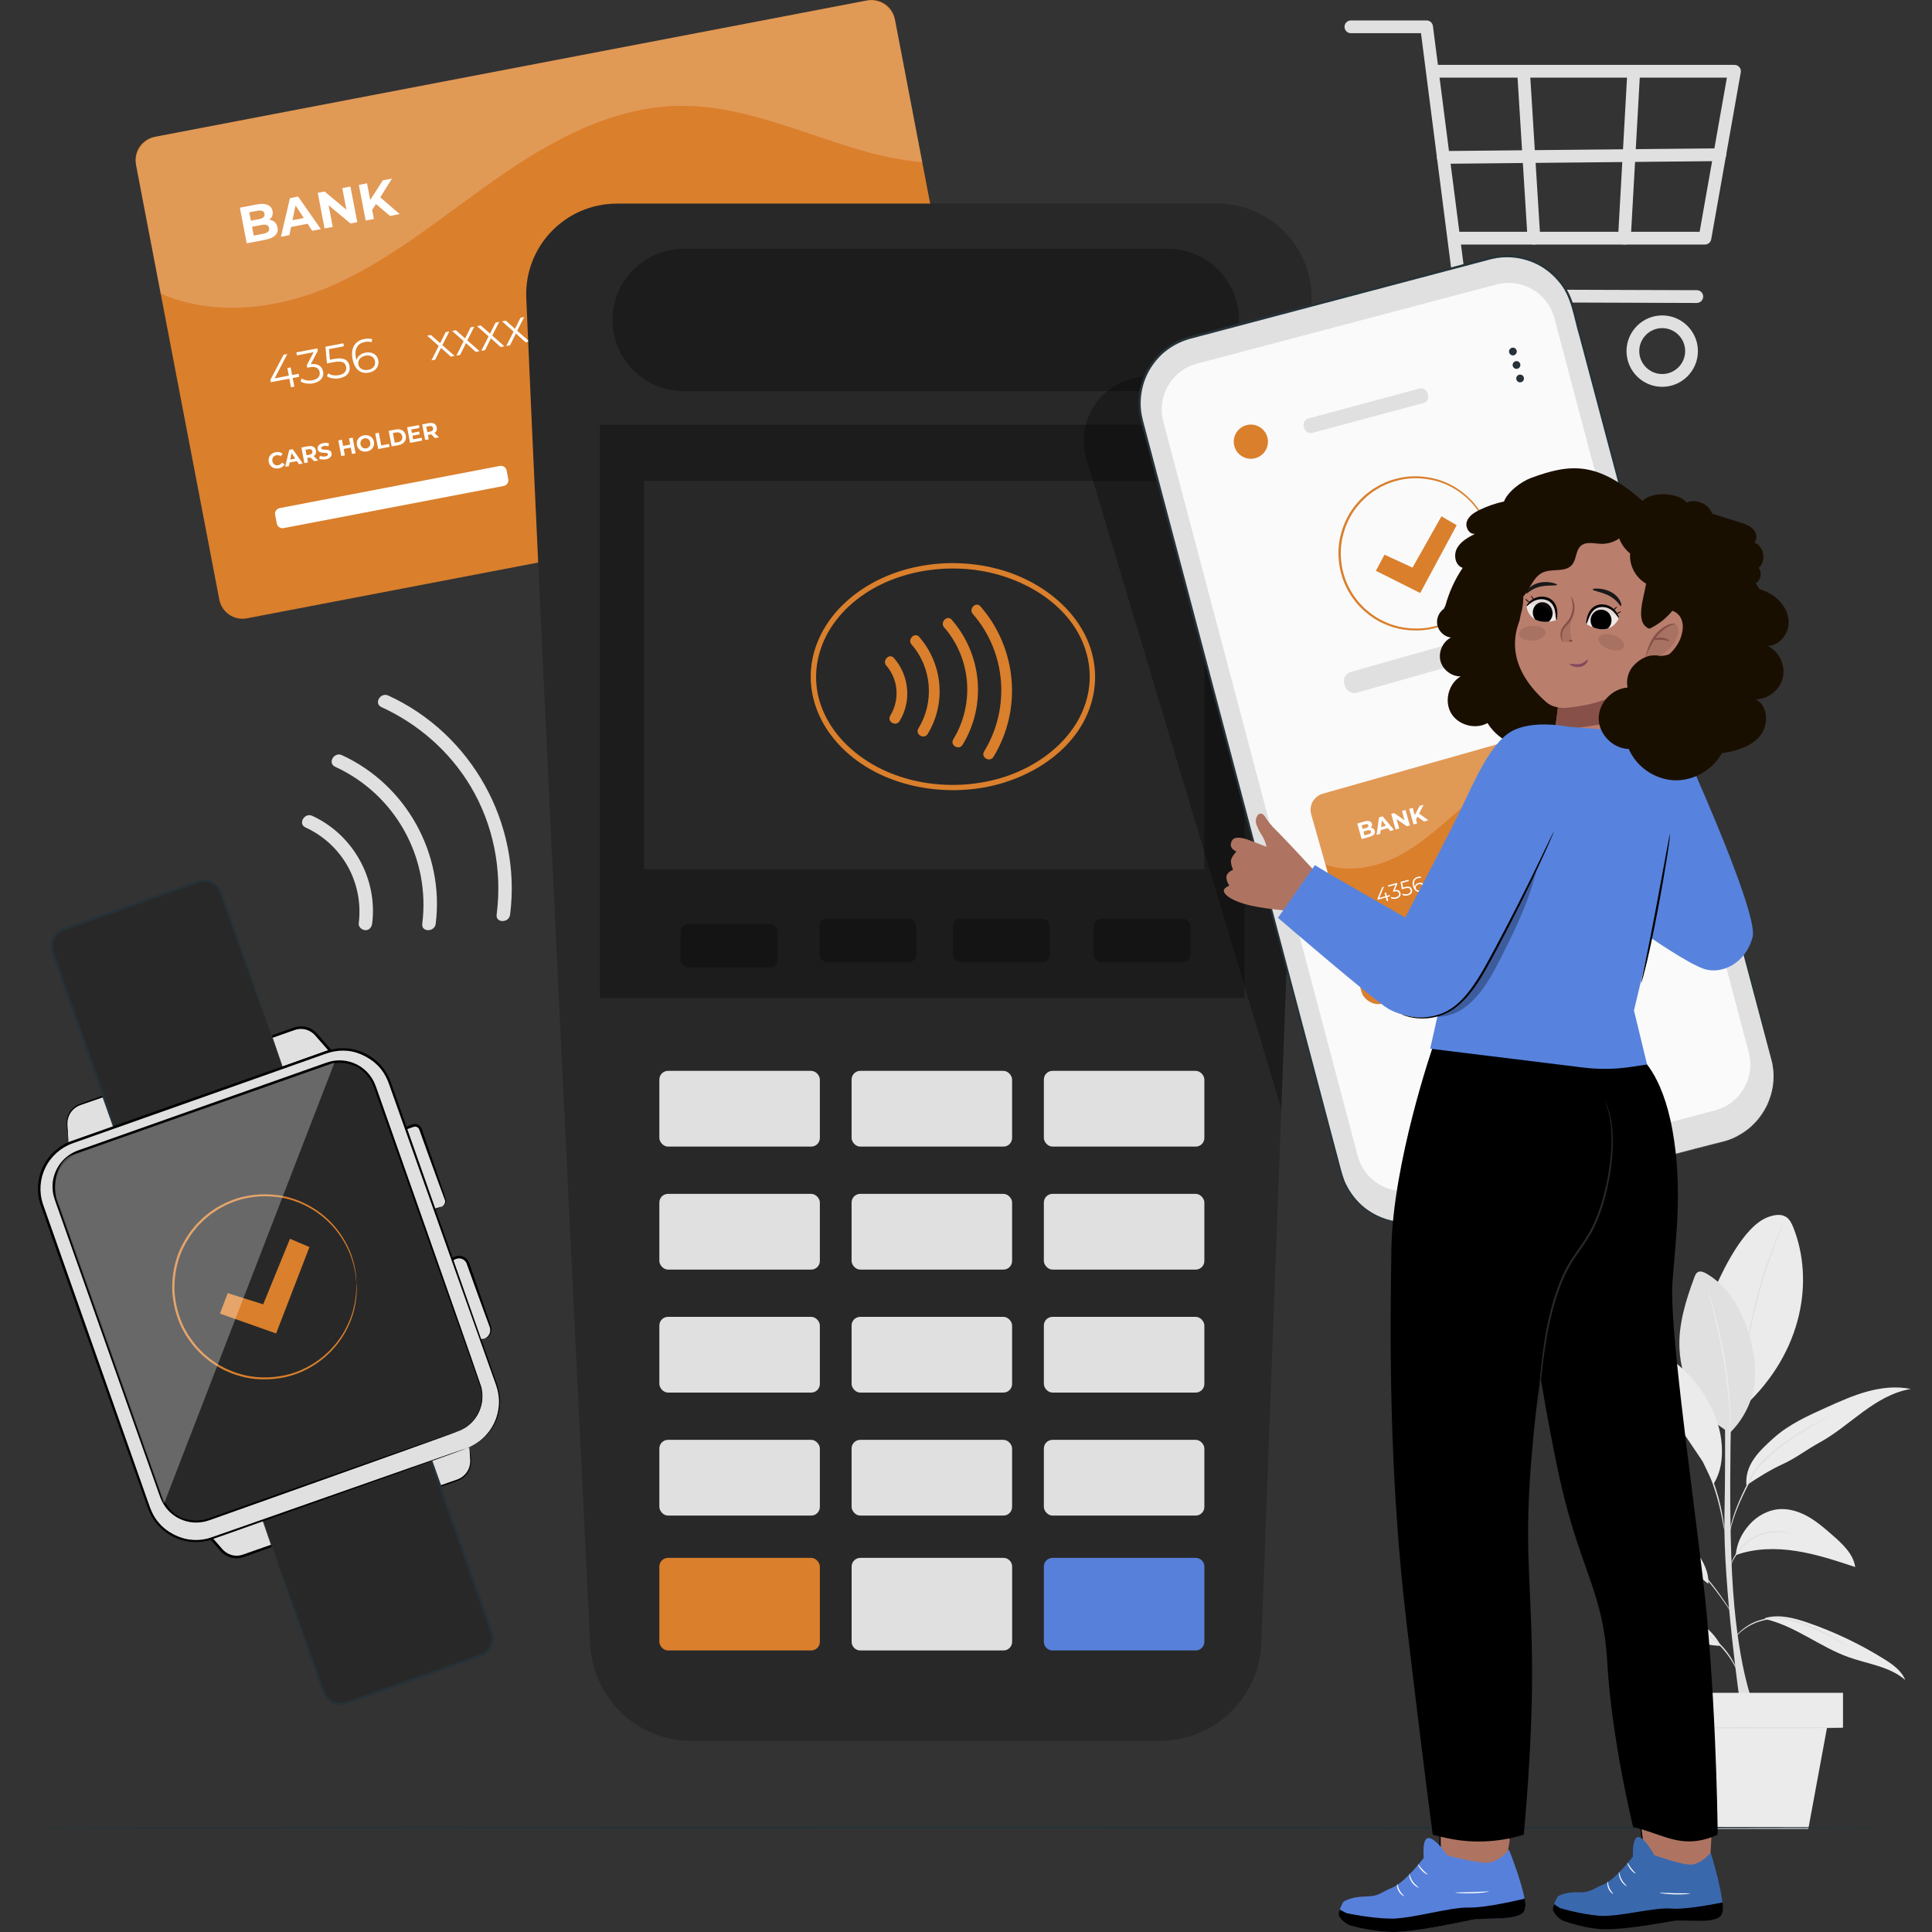 <?xml version="1.0" encoding="UTF-8"?>
<svg xmlns="http://www.w3.org/2000/svg" xmlns:xlink="http://www.w3.org/1999/xlink" viewBox="0 0 500 500">
  <rect x="0" y="0" width="500" height="500" fill="#333333" stroke="none"/>
  <defs>
    <style>
      .cls-1 {
        fill: #5780da;
      }

      .cls-2 {
        fill: #fafafa;
      }

      .cls-3 {
        fill: #263238;
      }

      .cls-4 {
        opacity: .3;
      }

      .cls-5 {
        fill: #5783de;
      }

      .cls-6 {
        fill: #fff;
      }

      .cls-7 {
        fill: #efe9e6;
      }

      .cls-8 {
        fill: #da7f2c;
      }

      .cls-9 {
        fill: #e0e0e0;
      }

      .cls-10 {
        fill: #ba7e6d;
      }

      .cls-11 {
        fill: #875149;
      }

      .cls-12, .cls-13 {
        fill: none;
      }

      .cls-14 {
        fill: #ae7461;
      }

      .cls-13 {
        stroke: #0b0b0b;
        stroke-linecap: round;
        stroke-miterlimit: 10;
        stroke-width: .35px;
      }

      .cls-15 {
        isolation: isolate;
      }

      .cls-16 {
        fill: #282828;
      }

      .cls-17 {
        opacity: .2;
      }

      .cls-18 {
        fill: #191919;
      }

      .cls-19 {
        fill: #83495e;
      }

      .cls-20 {
        fill: #ebebeb;
      }

      .cls-21 {
        fill: #190f01;
      }

      .cls-22 {
        fill: #3a68ad;
      }

      .cls-23 {
        opacity: .1;
      }

      .cls-24 {
        clip-path: url(#clippath-2);
      }

      .cls-25 {
        mix-blend-mode: multiply;
        opacity: .11;
      }

      .cls-26 {
        clip-path: url(#clippath);
      }
    </style>
    <clipPath id="clippath">
      <path class="cls-12" d="M395.04,156.9s.61,5.64,7.75,3.59c.54-2.96-2.36-9.07-7.75-3.59Z"/>
    </clipPath>
    <clipPath id="clippath-2">
      <path class="cls-12" d="M418.95,159.98s-2.01,5.31-8.41,1.52c.22-3.01,4.57-8.18,8.41-1.52Z"/>
    </clipPath>
  </defs>
  <g class="cls-15">
    <g id="composiciones">
      <g>
        <g>
          <g>
            <path class="cls-9" d="M450.49,442s-4.58-31.51-4.2-49.84c.38-18.33-.02-38.96-.02-38.96h2.11s-1.43,36.39.13,58.33c1.56,21.93,5.65,30.46,5.65,30.46h-3.67"/>
            <path class="cls-20" d="M464.14,317.75c-.42-1.08-.95-2.2-1.92-2.82-1.34-.85-3.1-.5-4.59.03-6.38,2.26-12.04,14.15-14.62,20.41l8.47,28.54c15.29-14.19,17.94-32.8,12.66-46.17Z"/>
            <path class="cls-9" d="M461.72,316.09s-.03.13-.12.37c-.11.27-.25.62-.41,1.04-.37.9-.89,2.2-1.52,3.83-1.25,3.24-2.84,7.77-4.26,12.88-1.41,5.11-2.39,9.81-2.99,13.23-.3,1.71-.53,3.1-.67,4.06-.07.45-.13.81-.18,1.1-.05.25-.07.38-.09.38s0-.14.02-.39c.03-.29.07-.66.12-1.11.1-.97.29-2.36.56-4.08.54-3.44,1.48-8.16,2.9-13.28,1.42-5.12,3.06-9.65,4.36-12.88.65-1.61,1.21-2.91,1.62-3.79.19-.41.35-.75.48-1.01.11-.23.18-.35.19-.34Z"/>
            <path class="cls-9" d="M447.71,370.77c-7.94-4.39-12.62-12.64-13.06-21.7-.31-6.33,1.64-12.55,3.85-18.5.19-.52.42-1.07.9-1.34.67-.38,1.5-.04,2.16.34,5.77,3.29,9.27,9.55,11.13,15.92,1.24,4.24,1.88,8.71,1.31,13.09-.57,4.38-3.08,9.15-6.28,12.19"/>
            <path class="cls-20" d="M447.71,370.77s-.02-.13-.03-.38c0-.29-.01-.65-.02-1.1,0-.95-.04-2.33-.12-4.02-.15-3.4-.6-8.07-1.47-13.19-.88-5.11-1.95-9.69-2.74-13-.39-1.62-.71-2.95-.94-3.92-.1-.43-.18-.79-.24-1.07-.05-.25-.07-.38-.06-.38.01,0,.06.12.13.36.08.28.18.63.31,1.05.26.92.62,2.24,1.05,3.89.85,3.3,1.96,7.87,2.84,13,.88,5.13,1.29,9.83,1.38,13.24.05,1.7.05,3.08,0,4.03-.02.44-.03.81-.04,1.1-.01.25-.03.38-.04.38Z"/>
            <path class="cls-20" d="M456.67,418.98c7.82,1.72,14.25,7.23,21.79,9.91,4.99,1.77,10.63,2.4,14.61,5.89-.96-2.41-3.22-4.02-5.42-5.39-6.2-3.87-12.84-7.04-19.75-9.43-3.55-1.22-7.4-2.25-11.01-1.24"/>
            <path class="cls-20" d="M445.37,425.94c-9.79-.16-20.09-8.49-29.83-8.99,10.19-3.29,24.79-.6,29.83,8.99"/>
            <path class="cls-20" d="M449.2,402.46c4.97-1.79,10.43-1.88,15.65-1.06,5.22.81,10.26,2.49,15.28,4.15-.5-3.4-3.25-5.95-5.84-8.21-1.94-1.7-3.9-3.41-6.13-4.71-2.23-1.3-4.78-2.18-7.36-2.08-3.11.13-6.08,1.74-8.12,4.09-2.04,2.35-3.14,4.72-3.48,7.82"/>
            <path class="cls-20" d="M429.11,391.65c-6.16-5.26-15.49-4.75-23.59-4.56,12.45,5.95,25.87,14.11,36.59,22.8.33-5.73-5.21-11.59-13-18.24Z"/>
            <path class="cls-20" d="M451.97,384.39c3.1-2.07,6.23-4.03,9.47-5.51,3.24-1.47,6.27-3.82,9.4-5.52,4.06-2.2,7.58-5.26,11.31-7.98,3.73-2.73,7.82-5.19,12.38-5.91-3.72-.77-7.61-.35-11.27.65-3.66,1-7.14,2.57-10.61,4.13-4.81,2.17-9.7,4.38-13.62,7.9-3.93,3.51-7.48,6.98-7.06,12.24"/>
            <path class="cls-9" d="M478.28,425.94s-.11-.04-.31-.13c-.23-.12-.51-.27-.85-.44-.74-.39-1.8-.97-3.13-1.64-.66-.35-1.39-.71-2.18-1.08-.79-.39-1.64-.77-2.54-1.17-1.81-.77-3.83-1.58-6.03-2.1-2.19-.54-4.38-.66-6.28-.16-.96.23-1.86.46-2.66.79-.8.33-1.52.71-2.15,1.1-1.25.79-2.13,1.63-2.7,2.23-.57.61-.84.98-.87.96,0,0,.05-.11.18-.29.12-.18.32-.44.59-.76.54-.64,1.41-1.51,2.67-2.35.63-.42,1.35-.82,2.17-1.16.82-.35,1.74-.6,2.7-.84,1.94-.53,4.21-.42,6.43.13,2.24.53,4.26,1.35,6.08,2.15.9.4,1.76.8,2.54,1.2.79.38,1.52.76,2.17,1.13,1.32.7,2.36,1.31,3.08,1.74.33.2.6.36.82.5.19.12.28.18.27.19Z"/>
            <path class="cls-9" d="M438.07,421.09s.23.04.61.18c.39.13.94.37,1.59.69,1.32.65,3.05,1.76,4.68,3.32,1.62,1.56,2.8,3.25,3.5,4.54.35.64.61,1.18.76,1.57.15.38.23.6.2.61-.06.02-.42-.8-1.17-2.05-.75-1.24-1.93-2.88-3.53-4.41-1.6-1.53-3.28-2.65-4.55-3.35-1.27-.7-2.12-1.03-2.09-1.09Z"/>
            <path class="cls-9" d="M416.42,391.16s.15.03.42.12c.3.11.69.25,1.17.42.52.19,1.14.42,1.85.68.72.27,1.51.66,2.39,1.05,3.52,1.6,8.21,4.29,12.74,8.12,2.23,1.94,4.25,3.92,5.94,5.85,1.68,1.93,3.11,3.76,4.22,5.34,1.12,1.58,1.96,2.9,2.55,3.81.27.43.5.78.67,1.05.15.24.23.37.22.38,0,0-.1-.11-.27-.34-.17-.23-.42-.57-.72-1.01-.62-.89-1.49-2.19-2.63-3.74-1.13-1.56-2.57-3.36-4.26-5.27-1.69-1.91-3.71-3.87-5.93-5.8-4.5-3.8-9.14-6.51-12.62-8.16-.88-.4-1.65-.81-2.36-1.1-.7-.28-1.31-.53-1.83-.74-.47-.2-.85-.36-1.15-.48-.26-.11-.4-.18-.39-.19Z"/>
            <path class="cls-9" d="M463.88,396.96s-.28-.01-.78-.1c-.27-.05-.57-.1-.9-.17-.35-.07-.76-.07-1.2-.12-1.76-.13-4.32.02-6.73,1.33-1.21.61-2.23,1.44-3.06,2.27-.84.82-1.48,1.68-1.97,2.43-.98,1.5-1.29,2.59-1.35,2.57-.02,0,.04-.28.2-.76.18-.47.46-1.16.94-1.94.46-.78,1.1-1.67,1.95-2.53.84-.86,1.88-1.72,3.13-2.35,2.48-1.35,5.13-1.46,6.91-1.26.45.06.86.08,1.21.17.33.08.63.16.9.23.49.13.76.21.75.23Z"/>
            <path class="cls-9" d="M473.72,366.44s-.12.09-.37.23c-.28.15-.64.35-1.09.59-.95.51-2.32,1.27-3.98,2.24-1.65.99-3.6,2.21-5.67,3.69-2.06,1.48-4.28,3.21-6.33,5.3-1.01,1.05-1.94,2.15-2.59,3.35-.64,1.23-1.25,2.42-1.82,3.56-1.13,2.28-2.05,4.38-2.72,6.19-.66,1.81-1.08,3.31-1.32,4.36-.25,1.05-.34,1.64-.38,1.63-.01,0,0-.15.04-.43.04-.28.09-.7.2-1.23.21-1.06.59-2.59,1.22-4.41.64-1.83,1.54-3.95,2.66-6.25.56-1.15,1.17-2.35,1.8-3.58.67-1.25,1.62-2.37,2.64-3.44,2.07-2.12,4.31-3.85,6.4-5.32,2.09-1.47,4.06-2.67,5.73-3.64,1.68-.95,3.07-1.68,4.04-2.15.46-.22.83-.4,1.12-.54.26-.12.4-.18.4-.17Z"/>
            <path class="cls-9" d="M446.28,396.08s-.09-.29-.19-.82c-.11-.6-.26-1.36-.43-2.26-.37-1.91-.94-4.53-1.85-7.34-.9-2.82-1.99-5.27-2.8-7.04-.38-.83-.7-1.54-.95-2.1-.22-.5-.34-.78-.31-.79.02-.01.18.25.44.73.26.48.63,1.18,1.06,2.05.86,1.75,2,4.2,2.9,7.04.91,2.84,1.45,5.49,1.76,7.41.15.96.26,1.74.32,2.28.06.54.08.84.06.85Z"/>
            <path class="cls-20" d="M445.57,373.81c-.25-3.7-1.45-7.29-3.18-10.57-4.75-8.98-13.68-15.64-23.64-17.63,7.3,10.87,14.59,21.75,21.89,32.62l2.83,5.82c1.93-3.16,2.36-6.55,2.11-10.25Z"/>
          </g>
          <g>
            <rect class="cls-20" x="426.07" y="438.1" width="50.9" height="9.02"/>
            <polygon class="cls-20" points="429.87 445.33 434.2 473.32 467.99 473.32 473.16 445.33 429.87 445.33"/>
            <path class="cls-9" d="M476.94,447.13c0,.1-11.48.18-25.64.18s-25.64-.08-25.64-.18,11.48-.18,25.64-.18,25.64.08,25.64.18Z"/>
          </g>
        </g>
        <g>
          <path class="cls-9" d="M441.25,63.29h-64.05c-.91,0-1.65-.74-1.65-1.65s.74-1.65,1.65-1.65h62.66l7.06-39.9h-75.76c-.91,0-1.65-.74-1.65-1.65s.74-1.65,1.65-1.65h77.73c.49,0,.95.22,1.26.59.32.37.45.87.36,1.35l-7.65,43.2c-.14.79-.83,1.36-1.62,1.36Z"/>
          <path class="cls-9" d="M439.13,78.41h0l-61-.21c-.83,0-1.52-.62-1.63-1.44l-8.75-68.17h-18.14c-.91,0-1.65-.74-1.65-1.65s.74-1.65,1.65-1.65h19.59c.83,0,1.53.62,1.64,1.44l8.75,68.17,59.55.2c.91,0,1.65.74,1.64,1.66,0,.91-.74,1.64-1.65,1.64Z"/>
          <path class="cls-9" d="M388.08,100.11c-5.1,0-9.24-4.15-9.24-9.24s4.15-9.24,9.24-9.24,9.24,4.15,9.24,9.24-4.15,9.24-9.24,9.24ZM388.08,84.92c-3.28,0-5.94,2.67-5.94,5.94s2.67,5.94,5.94,5.94,5.94-2.67,5.94-5.94-2.67-5.94-5.94-5.94Z"/>
          <path class="cls-9" d="M430.18,100.11c-5.1,0-9.24-4.15-9.24-9.24s4.15-9.24,9.24-9.24,9.24,4.15,9.24,9.24-4.15,9.24-9.24,9.24ZM430.18,84.92c-3.28,0-5.94,2.67-5.94,5.94s2.67,5.94,5.94,5.94,5.94-2.67,5.94-5.94-2.67-5.94-5.94-5.94Z"/>
          <path class="cls-9" d="M396.98,63.29c-.87,0-1.59-.67-1.65-1.55l-2.6-41.81c-.06-.91.63-1.69,1.54-1.75.98-.03,1.69.64,1.75,1.54l2.6,41.81c.06.91-.63,1.69-1.54,1.75-.04,0-.07,0-.1,0Z"/>
          <path class="cls-9" d="M420.39,63.29s-.06,0-.09,0c-.91-.05-1.61-.83-1.55-1.74l2.34-41.81c.05-.91.75-1.59,1.74-1.55.91.05,1.61.83,1.55,1.74l-2.34,41.81c-.05.88-.78,1.56-1.65,1.56Z"/>
          <path class="cls-9" d="M373.53,42.39c-.91,0-1.64-.73-1.65-1.63,0-.91.72-1.66,1.63-1.67l71.54-.7c1.05-.02,1.66.72,1.67,1.63,0,.91-.72,1.66-1.63,1.67l-71.54.7h-.02Z"/>
        </g>
        <g>
          <path class="cls-9" d="M79.06,214.14c9.59,4.42,15.08,14.37,13.78,24.85-.12.94.88,1.73,1.74,1.74,1.04.01,1.62-.81,1.74-1.74,1.44-11.56-4.93-22.98-15.5-27.85-2.02-.93-3.79,2.07-1.75,3h0Z"/>
          <path class="cls-9" d="M86.72,198.43c15.63,7.17,24.71,23.59,22.56,40.65-.28,2.21,3.2,2.19,3.48,0,2.29-18.14-7.67-36.03-24.28-43.65-2.02-.93-3.79,2.07-1.75,3h0Z"/>
          <path class="cls-9" d="M98.72,183c9.53,4.36,17.66,11.47,23.05,20.48,5.96,9.96,8.24,21.75,6.76,33.24-.28,2.21,3.2,2.19,3.48,0,3.02-23.56-9.96-46.86-31.54-56.72-2.02-.92-3.79,2.07-1.75,3h0Z"/>
        </g>
        <path class="cls-3" d="M491.39,472.98c0,.16-108.79.29-242.95.29s-242.98-.13-242.98-.29,108.76-.29,242.98-.29,242.95.13,242.95.29Z"/>
        <g>
          <g>
            <rect class="cls-9" x="107.12" y="291.03" width="5.05" height="22.25" rx="1.49" ry="1.49" transform="translate(-94.46 53.84) rotate(-19.47)"/>
            <path d="M114.34,312.29s.17-.08.41-.31c.23-.22.54-.68.44-1.28-.41-1.19-1.13-3-1.93-5.21-.82-2.25-1.77-4.88-2.82-7.77-.53-1.47-1.08-3.01-1.65-4.6-.15-.38-.26-.85-.44-1.09-.2-.27-.53-.44-.87-.46-.18,0-.32.02-.52.09l-.63.22c-.42.15-.84.3-1.26.45-.33.12-.6.39-.71.71-.11.36-.07.62.11,1.07.29.83.58,1.64.86,2.44.56,1.6,1.1,3.14,1.61,4.61,1,2.92,1.91,5.56,2.69,7.82.37,1.1.71,2.11,1.01,3.01.26.83,1.17,1.09,1.72.86,1.25-.4,1.96-.6,1.97-.56.02.04-.66.33-1.88.8-.63.3-1.79.05-2.16-.99-.33-.9-.7-1.89-1.11-2.98-.82-2.25-1.77-4.88-2.82-7.77-.53-1.47-1.08-3.01-1.65-4.6-.28-.8-.57-1.61-.87-2.43-.06-.19-.17-.42-.2-.7-.03-.27,0-.54.09-.8.17-.51.6-.94,1.11-1.13.42-.15.84-.3,1.26-.45l.63-.22c.22-.08.51-.14.77-.13.54.03,1.04.31,1.36.73.32.47.37.87.53,1.27.56,1.6,1.1,3.14,1.61,4.61,1,2.92,1.91,5.56,2.69,7.82.75,2.24,1.38,4.01,1.74,5.33.08.73-.32,1.22-.61,1.42-.3.22-.5.22-.5.21Z"/>
          </g>
          <g>
            <path class="cls-9" d="M121.52,324.88h.21c1.34,0,2.42,1.09,2.42,2.42v17.4c0,1.34-1.09,2.42-2.42,2.42h-.21c-1.34,0-2.42-1.09-2.42-2.42v-17.4c0-1.34,1.09-2.42,2.42-2.42Z" transform="translate(-105.22 59.9) rotate(-19.51)"/>
            <path d="M125.43,346.46c-.06-.07.78-.22,1.29-1.37.24-.58.23-1.31-.16-2.14-.32-.87-.68-1.83-1.07-2.89-.79-2.18-1.72-4.73-2.74-7.53-.51-1.42-1.04-2.91-1.6-4.46-.14-.38-.28-.8-.42-1.15-.14-.33-.38-.62-.67-.84-.6-.44-1.39-.54-2.14-.22-.71.25-1.25.9-1.37,1.62-.06.36-.03.73.1,1.08.14.39.28.78.41,1.17.54,1.55,1.06,3.04,1.56,4.47.97,2.82,1.85,5.39,2.6,7.58.82,2.1,1.01,4.16,2.31,4.57,1.15.47,1.88,0,1.88.1,0,.02-.14.11-.47.22-.33.09-.87.16-1.5-.08-.63-.21-1.32-.85-1.58-1.76-.32-.87-.68-1.83-1.07-2.89-.79-2.18-1.72-4.73-2.74-7.53-.51-1.42-1.04-2.91-1.6-4.46-.14-.39-.28-.78-.42-1.17-.16-.44-.21-.93-.13-1.41.15-.96.86-1.81,1.8-2.14.86-.38,2-.27,2.76.32.38.29.7.67.88,1.11.17.43.28.79.43,1.19.54,1.55,1.06,3.04,1.56,4.47.97,2.82,1.85,5.39,2.6,7.58.36,1.07.69,2.04.98,2.92.14.42.3.86.29,1.28,0,.41-.1.79-.24,1.09-.29.61-.73.94-1.03,1.1-.31.16-.49.18-.5.16Z"/>
          </g>
          <g>
            <path class="cls-9" d="M17.71,295.92l-.38-4.78c-.19-2.33,1.22-4.5,3.43-5.28l55.42-19.6c1.99-.7,4.21-.12,5.61,1.46l3.71,4.23-67.78,23.97Z"/>
            <path d="M17.71,295.92s.13-.06.36-.15c.27-.1.61-.23,1.03-.39.94-.34,2.26-.82,3.93-1.43,3.44-1.24,8.35-3.01,14.43-5.21,12.2-4.36,29.06-10.38,47.92-17.11l-.14.53c-1.07-1.22-2.22-2.53-3.37-3.84-.8-1.03-1.87-1.72-3.09-1.95-.6-.11-1.23-.11-1.83.01-.58.12-1.19.38-1.81.58-2.44.86-4.85,1.71-7.21,2.54-4.73,1.66-9.29,3.27-13.64,4.8-8.69,3.04-16.51,5.79-23.1,8.09-3.29,1.14-6.26,2.18-8.88,3.09-.65.23-1.3.43-1.87.67-.57.25-1.07.6-1.48,1-.83.8-1.29,1.81-1.45,2.74-.16.94,0,1.79.02,2.53.04.73.08,1.36.11,1.88.03.49.05.88.06,1.18.01.27.02.41.01.42s-.02-.12-.05-.37c-.03-.29-.07-.67-.12-1.15-.05-.53-.12-1.16-.19-1.9-.05-.76-.24-1.64-.09-2.63.15-.98.62-2.05,1.48-2.92.43-.43.96-.81,1.56-1.09.62-.26,1.24-.46,1.89-.7,2.61-.94,5.58-2,8.85-3.18,6.58-2.35,14.39-5.13,23.06-8.23,4.34-1.54,8.9-3.16,13.62-4.84,2.36-.84,4.77-1.69,7.21-2.55.61-.2,1.2-.46,1.9-.61.68-.14,1.39-.14,2.08-.02,1.37.23,2.65,1.1,3.47,2.17,1.15,1.32,2.3,2.62,3.37,3.84l.33.37-.46.16c-19,6.65-35.99,12.61-48.29,16.91-6.07,2.1-10.97,3.8-14.41,4.99-1.65.57-2.95,1.01-3.88,1.33-.41.14-.74.25-1,.33-.22.07-.33.1-.33.09Z"/>
          </g>
          <g>
            <path class="cls-16" d="M73.22,276.29l-43.62,15.42-15.99-45.22c-.86-2.45.42-5.13,2.86-5.99l34.76-12.29c2.45-.86,5.13.42,5.99,2.86l15.99,45.22Z"/>
            <path class="cls-3" d="M73.22,276.29s-.08-.17-.2-.49c-.13-.35-.3-.81-.52-1.4-.46-1.26-1.11-3.05-1.94-5.34-1.67-4.65-4.08-11.31-7.04-19.53-1.47-4.12-3.08-8.62-4.81-13.46-.43-1.21-.87-2.44-1.31-3.69-.23-.62-.42-1.28-.71-1.83-.3-.56-.72-1.06-1.24-1.44-1.03-.77-2.43-1.08-3.71-.75-1.29.41-2.67.94-4.02,1.41-5.46,1.94-11.2,3.97-17.14,6.08-2.97,1.05-6,2.12-9.07,3.21-1.54.54-3.08,1.09-4.64,1.64-1.52.44-2.71,1.69-3.07,3.21-.13.53-.15,1.07-.08,1.61.07.53.28,1.04.47,1.6.38,1.09.77,2.17,1.15,3.25.76,2.16,1.52,4.29,2.26,6.41,1.49,4.23,2.95,8.35,4.36,12.37,2.82,8.02,5.48,15.57,7.9,22.46l-.36-.17c13.08-4.56,23.96-8.36,31.61-11.02,3.81-1.31,6.81-2.35,8.9-3.07,1.01-.34,1.8-.61,2.36-.8.54-.18.84-.26.84-.26,0,0-.24.11-.76.3-.55.2-1.31.48-2.29.84-2.06.75-5.03,1.82-8.79,3.19-7.67,2.75-18.57,6.66-31.68,11.36l-.27.1-.1-.27c-2.45-6.89-5.13-14.43-7.97-22.44-1.42-4.01-2.88-8.14-4.38-12.36-.75-2.11-1.5-4.25-2.27-6.4-.38-1.08-.77-2.16-1.15-3.25-.18-.53-.42-1.1-.5-1.73-.09-.62-.06-1.25.09-1.85.39-1.75,1.82-3.22,3.49-3.69,1.56-.55,3.1-1.1,4.64-1.64,3.07-1.08,6.1-2.15,9.07-3.2,5.95-2.1,11.69-4.12,17.15-6.05,1.38-.48,2.68-.97,4.08-1.41,1.46-.37,3.05-.02,4.21.86.58.44,1.06,1.01,1.39,1.64.34.65.51,1.29.74,1.92.44,1.26.88,2.5,1.31,3.73,1.71,4.88,3.3,9.43,4.75,13.59,2.87,8.26,5.19,14.96,6.81,19.63.78,2.28,1.39,4.06,1.82,5.31.19.58.35,1.03.46,1.37.1.31.15.46.14.46Z"/>
          </g>
          <g>
            <path class="cls-9" d="M121.42,372.98l.38,4.78c.19,2.33-1.22,4.5-3.43,5.28l-55.42,19.6c-1.99.7-4.21.12-5.61-1.46l-3.71-4.23,67.78-23.97Z"/>
            <path d="M121.42,372.98s-.13.06-.36.15c-.27.1-.61.23-1.03.39-.94.34-2.26.82-3.93,1.43-3.44,1.24-8.35,3.01-14.43,5.21-12.2,4.36-29.06,10.38-47.92,17.11l.14-.53c1.07,1.22,2.22,2.53,3.37,3.84.8,1.03,1.87,1.72,3.09,1.95.6.11,1.23.11,1.83-.01.58-.12,1.19-.38,1.81-.58,2.44-.86,4.85-1.71,7.21-2.54,4.73-1.66,9.29-3.27,13.64-4.8,8.69-3.04,16.51-5.79,23.1-8.09,3.29-1.14,6.26-2.18,8.88-3.09.65-.23,1.3-.43,1.87-.67.57-.25,1.07-.6,1.48-1,.83-.8,1.29-1.81,1.45-2.74.16-.94,0-1.79-.02-2.53-.04-.73-.08-1.36-.11-1.88-.03-.49-.05-.88-.06-1.18-.01-.27-.02-.41-.01-.42,0,0,.02.12.05.37.03.29.07.67.12,1.15.05.53.12,1.16.19,1.9.05.76.24,1.64.09,2.63-.15.98-.62,2.05-1.48,2.92-.43.43-.96.81-1.56,1.09-.62.26-1.24.46-1.89.7-2.61.94-5.58,2-8.85,3.18-6.58,2.35-14.39,5.13-23.06,8.23-4.34,1.54-8.9,3.16-13.62,4.84-2.36.84-4.77,1.69-7.21,2.55-.61.2-1.2.46-1.9.61-.68.14-1.39.14-2.08.02-1.37-.23-2.65-1.1-3.47-2.17-1.15-1.32-2.3-2.62-3.37-3.84l-.33-.37.46-.16c19-6.65,35.99-12.61,48.29-16.91,6.07-2.1,10.97-3.8,14.41-4.99,1.65-.57,2.95-1.01,3.88-1.33.41-.14.74-.25,1-.33.22-.07.33-.1.33-.09Z"/>
          </g>
          <g>
            <path class="cls-16" d="M67.44,391.92l43.62-15.42,16.25,45.95c.86,2.45-.42,5.13-2.86,5.99l-34.76,12.29c-2.45.86-5.13-.42-5.99-2.86l-16.25-45.95Z"/>
            <path class="cls-3" d="M67.44,391.92s.08.17.2.49c.13.35.3.81.52,1.41.46,1.27,1.12,3.07,1.96,5.38,1.69,4.68,4.11,11.4,7.09,19.69,1.48,4.15,3.11,8.69,4.85,13.56.43,1.22.88,2.46,1.32,3.72.23.62.44,1.29.69,1.88.25.59.63,1.13,1.13,1.55.97.85,2.36,1.28,3.67,1.03.64-.12,1.31-.41,2-.64.68-.24,1.36-.48,2.05-.73,5.51-1.95,11.29-4,17.28-6.13,3-1.06,6.05-2.14,9.14-3.24,1.55-.55,3.11-1.1,4.68-1.65,1.54-.44,2.74-1.68,3.1-3.22.13-.53.15-1.09.07-1.63-.07-.53-.29-1.06-.49-1.62-.39-1.11-.78-2.21-1.17-3.3-.77-2.19-1.54-4.36-2.3-6.51-1.51-4.29-2.99-8.49-4.43-12.56-2.87-8.15-5.56-15.81-8.02-22.8l.36.17c-13.09,4.56-23.97,8.36-31.62,11.03-3.81,1.31-6.81,2.35-8.9,3.07-1.01.34-1.79.61-2.36.8-.54.18-.84.26-.84.26,0,0,.24-.11.76-.3.55-.2,1.31-.48,2.29-.84,2.06-.75,5.03-1.82,8.79-3.19,7.67-2.75,18.57-6.66,31.69-11.36l.27-.1.1.27c2.48,6.98,5.2,14.63,8.09,22.77,1.44,4.07,2.93,8.26,4.45,12.55.76,2.15,1.53,4.31,2.3,6.51.39,1.1.78,2.2,1.17,3.3.18.54.43,1.11.52,1.75.09.62.06,1.27-.08,1.88-.39,1.77-1.85,3.23-3.53,3.7-1.57.55-3.13,1.11-4.68,1.65-3.1,1.09-6.15,2.17-9.14,3.23-6,2.11-11.78,4.15-17.29,6.09-.69.24-1.37.48-2.05.72-.69.22-1.33.52-2.09.66-1.5.28-3.06-.21-4.16-1.18-.55-.48-.98-1.1-1.27-1.76-.27-.67-.46-1.29-.7-1.93-.45-1.27-.89-2.52-1.32-3.75-1.72-4.92-3.32-9.5-4.79-13.69-2.89-8.33-5.23-15.08-6.87-19.78-.79-2.3-1.4-4.09-1.84-5.35-.2-.58-.35-1.04-.46-1.38-.1-.31-.15-.47-.14-.46Z"/>
          </g>
          <g>
            <rect class="cls-9" x="21.98" y="280.84" width="95.44" height="108.75" rx="12.85" ry="12.85" transform="translate(-107.77 42.41) rotate(-19.47)"/>
            <path d="M120.71,374.85c-.04-.07,1.33-.39,3.41-1.9,1.01-.78,2.16-1.91,3.14-3.5.98-1.58,1.73-3.67,1.87-6.09.06-1.21-.08-2.49-.41-3.79-.35-1.29-.9-2.62-1.38-4.02-1-2.8-2.09-5.84-3.25-9.11-2.33-6.54-4.98-13.99-7.91-22.22-2.93-8.24-6.13-17.26-9.57-26.94-1.72-4.84-3.49-9.85-5.32-15.01-.47-1.29-.86-2.61-1.52-3.79-.65-1.19-1.46-2.31-2.49-3.23-2.02-1.85-4.68-3.1-7.5-3.31-1.4-.11-2.83.01-4.21.37-1.36.37-2.76.95-4.15,1.41-2.79.99-5.61,1.99-8.46,3-5.7,2.02-11.52,4.08-17.45,6.18-11.85,4.19-24.12,8.54-36.69,12.98-3.07,1.08-5.65,3.39-7.06,6.28-1.43,2.88-1.68,6.28-.7,9.29,2.16,6.12,4.28,12.15,6.37,18.08,4.19,11.86,8.22,23.3,12.07,34.19,1.92,5.45,3.8,10.76,5.62,15.92.91,2.58,1.81,5.12,2.69,7.63.46,1.24.84,2.53,1.35,3.69.51,1.17,1.16,2.27,2,3.21,1.63,1.91,3.83,3.26,6.16,3.92,2.34.65,4.82.61,7.05-.1,4.5-1.53,8.82-3.09,12.94-4.52,16.48-5.78,29.82-10.46,39.06-13.7,4.6-1.6,8.18-2.84,10.63-3.69,1.2-.41,2.13-.73,2.77-.94.63-.21.95-.3.95-.3,0,0-.31.13-.93.36-.64.23-1.55.57-2.75,1.01-2.44.88-6,2.16-10.59,3.81-9.22,3.29-22.54,8.04-38.99,13.9-4.12,1.45-8.41,3.02-12.94,4.57-2.32.74-4.9.79-7.34.12-2.44-.68-4.73-2.08-6.44-4.07-.88-.98-1.56-2.13-2.1-3.35-.53-1.23-.9-2.47-1.37-3.73-.89-2.5-1.79-5.04-2.7-7.62-1.83-5.16-3.71-10.47-5.64-15.91-3.86-10.89-7.91-22.33-12.11-34.18-2.09-5.93-4.22-11.97-6.38-18.1-1.03-3.17-.78-6.76.73-9.79,1.48-3.04,4.2-5.48,7.43-6.61,12.57-4.44,24.84-8.78,36.7-12.97,5.93-2.09,11.75-4.15,17.45-6.16,2.85-1.01,5.67-2,8.46-2.99,1.41-.47,2.74-1.03,4.2-1.42,1.45-.37,2.95-.5,4.42-.38,2.96.22,5.74,1.54,7.86,3.48,1.07.97,1.93,2.14,2.6,3.39.69,1.26,1.09,2.6,1.55,3.88,1.82,5.16,3.59,10.17,5.29,15.02,3.41,9.69,6.59,18.72,9.49,26.96,2.9,8.24,5.52,15.7,7.82,22.25,1.15,3.27,2.22,6.32,3.2,9.13.47,1.41,1,2.72,1.36,4.06.32,1.33.45,2.64.39,3.87-.16,2.47-.94,4.59-1.96,6.18-1.02,1.6-2.2,2.73-3.23,3.5-1.06.75-1.94,1.2-2.55,1.45-.62.24-.94.35-.94.35Z"/>
          </g>
          <g>
            <rect class="cls-16" x="25.61" y="283.79" width="87.52" height="100.95" rx="9.62" ry="9.62" transform="translate(-107.47 42.25) rotate(-19.47)"/>
            <path d="M118.38,370.47c-.05-.07,1.28-.32,3.09-1.89.89-.79,1.86-1.95,2.5-3.57.67-1.6.94-3.68.42-5.87-2.98-8.59-7.48-21.01-12.93-36.38-2.73-7.68-5.72-16.1-8.93-25.13-1.6-4.52-3.26-9.19-4.97-14-.44-1.19-.81-2.45-1.37-3.56-.58-1.11-1.39-2.11-2.38-2.91-1.97-1.61-4.65-2.4-7.24-2-1.28.18-2.53.73-3.83,1.17-1.29.46-2.58.91-3.88,1.37-2.6.92-5.23,1.85-7.89,2.8-5.32,1.88-10.75,3.81-16.28,5.76-11.06,3.91-22.51,7.96-34.23,12.11-2.85,1-5.09,3.43-5.87,6.3-.4,1.43-.42,2.95-.13,4.39.33,1.41.95,2.86,1.42,4.28,2.02,5.71,4.01,11.34,5.96,16.87,3.9,11.06,7.67,21.73,11.26,31.9,1.79,5.08,3.54,10.04,5.24,14.86.85,2.41,1.69,4.78,2.51,7.12.42,1.16.81,2.34,1.24,3.46.43,1.1,1.06,2.12,1.85,2.97,1.58,1.72,3.79,2.76,6.03,2.95,1.12.1,2.24,0,3.31-.3,1.06-.3,2.13-.73,3.17-1.08,4.2-1.48,8.23-2.89,12.07-4.25,15.37-5.39,27.82-9.75,36.44-12.77,4.29-1.49,7.63-2.65,9.92-3.44,1.12-.38,1.98-.67,2.59-.88.58-.19.89-.28.89-.28,0,0-.29.13-.87.34-.6.22-1.45.53-2.56.94-2.28.82-5.6,2.02-9.88,3.56-8.61,3.07-21.03,7.5-36.37,12.97-3.84,1.37-7.86,2.8-12.06,4.29-1.06.36-2.08.78-3.2,1.1-1.12.31-2.31.43-3.49.33-2.37-.2-4.71-1.29-6.39-3.11-.84-.9-1.51-1.97-1.97-3.14-.44-1.15-.83-2.31-1.25-3.48-.83-2.33-1.67-4.71-2.52-7.11-1.71-4.81-3.46-9.77-5.27-14.85-3.6-10.16-7.38-20.83-11.3-31.89-1.96-5.53-3.95-11.16-5.97-16.87-.48-1.45-1.08-2.81-1.45-4.37-.32-1.54-.3-3.17.13-4.7.43-1.53,1.21-2.97,2.3-4.14,1.09-1.17,2.47-2.08,3.98-2.62,11.73-4.14,23.18-8.19,34.24-12.1,5.53-1.95,10.96-3.87,16.28-5.75,2.66-.94,5.29-1.87,7.89-2.79,1.3-.46,2.6-.92,3.88-1.37,1.28-.43,2.54-.99,3.94-1.19,2.76-.42,5.62.43,7.7,2.14,1.05.86,1.91,1.92,2.52,3.11.61,1.21.95,2.44,1.4,3.64,1.7,4.82,3.34,9.49,4.94,14.01,3.18,9.04,6.15,17.46,8.85,25.16,5.39,15.39,9.81,27.81,12.73,36.47.52,2.26.22,4.39-.48,6.01-.68,1.65-1.68,2.81-2.6,3.6-.91.8-1.76,1.2-2.31,1.47-.58.22-.87.32-.87.32Z"/>
          </g>
          <g>
            <path class="cls-8" d="M92.28,332.02s-.03-.13-.07-.38c-.03-.28-.08-.65-.13-1.12-.04-.49-.12-1.1-.29-1.81-.15-.71-.29-1.53-.61-2.42-.5-1.81-1.46-3.92-2.91-6.15-1.46-2.21-3.53-4.5-6.28-6.4-2.75-1.88-6.17-3.43-10.07-3.94-3.87-.49-8.2-.18-12.27,1.57-1.04.38-2,.95-3,1.48-.94.62-1.93,1.2-2.79,1.97-.92.7-1.72,1.55-2.56,2.37-.75.91-1.54,1.8-2.18,2.81-1.31,2-2.43,4.2-3.07,6.6-.66,2.38-.96,4.9-.89,7.44.14,2.54.66,5.02,1.53,7.34.84,2.33,2.15,4.43,3.62,6.31.72.96,1.59,1.78,2.41,2.62.91.75,1.77,1.53,2.75,2.15.93.69,1.96,1.18,2.95,1.72,1.04.44,2.05.92,3.11,1.21,4.2,1.39,8.54,1.33,12.36.5,3.84-.85,7.12-2.69,9.7-4.8,2.58-2.13,4.44-4.58,5.71-6.91,1.25-2.34,2.02-4.53,2.37-6.37.24-.91.31-1.74.4-2.46.11-.72.13-1.33.13-1.82.02-.47.03-.84.04-1.13.01-.25.02-.38.03-.39,0,0,.02.13.03.38,0,.29.01.66.02,1.13.02.5.01,1.11-.08,1.84-.07.73-.13,1.57-.35,2.49-.31,1.87-1.06,4.1-2.3,6.48-1.26,2.38-3.12,4.89-5.73,7.08-2.6,2.17-5.94,4.06-9.85,4.95-3.89.86-8.33.95-12.63-.46-1.09-.3-2.13-.78-3.19-1.23-1.01-.55-2.07-1.05-3.03-1.76-1-.63-1.9-1.42-2.82-2.19-.85-.86-1.73-1.69-2.47-2.68-1.52-1.92-2.86-4.07-3.72-6.46-.89-2.37-1.42-4.92-1.57-7.52-.08-2.6.23-5.18.91-7.62.65-2.46,1.8-4.71,3.15-6.75.65-1.04,1.46-1.95,2.23-2.88.86-.84,1.68-1.72,2.62-2.43.89-.78,1.9-1.38,2.86-2.01,1.02-.54,2.01-1.11,3.07-1.5,4.16-1.78,8.59-2.07,12.54-1.55,3.98.55,7.46,2.15,10.24,4.08,2.79,1.95,4.86,4.29,6.32,6.56,1.45,2.27,2.38,4.43,2.85,6.26.3.9.43,1.73.56,2.45.16.71.21,1.33.24,1.82.03.47.06.84.08,1.13.01.25.02.38,0,.38Z"/>
            <polygon class="cls-8" points="56.92 339.96 58.95 334.66 68.11 337.56 75.05 320.59 80.09 322.74 71.46 345.1 56.92 339.96"/>
          </g>
          <g class="cls-4">
            <path class="cls-6" d="M42.45,389.13l44.12-114.14-67.82,23.88c-3.2,1.13-5.24,5.72-4.25,11.24l27.94,79.02Z"/>
          </g>
        </g>
        <g>
          <g>
            <path class="cls-8" d="M248.29,124.71l-184.38,35.31c-3.32.64-6.53-1.54-7.16-4.86l-21.56-112.58c-.64-3.32,1.54-6.53,4.86-7.16L224.43.11c3.32-.64,6.53,1.54,7.16,4.86l21.56,112.58c.64,3.32-1.54,6.53-4.86,7.16Z"/>
            <g>
              <path class="cls-6" d="M71.83,58.84c.31,1.59-.78,2.76-3.21,3.22l-4.77.91-1.77-9.22,4.51-.86c2.31-.44,3.67.29,3.95,1.73.18.92-.16,1.72-.84,2.26,1.09.13,1.9.8,2.12,1.96ZM64.51,54.95l.42,2.17,2.12-.41c1.04-.2,1.54-.68,1.4-1.4-.14-.72-.77-.97-1.81-.77l-2.12.41ZM69.64,59.03c-.15-.78-.81-1.03-1.92-.82l-2.49.48.44,2.28,2.49-.48c1.11-.21,1.63-.67,1.48-1.46Z"/>
              <path class="cls-6" d="M79.61,57.91l-4.28.82-.44,2.13-2.19.42,2.34-10.01,2.11-.4,5.89,8.43-2.24.43-1.19-1.82ZM78.63,56.42l-2.14-3.25-.79,3.81,2.92-.56Z"/>
              <path class="cls-6" d="M90.69,48.28l1.77,9.22-1.75.34-5.67-4.72,1.07,5.6-2.11.4-1.77-9.22,1.77-.34,5.65,4.72-1.07-5.6,2.11-.4Z"/>
              <path class="cls-6" d="M97.3,52.81l-.99,1.53.45,2.33-2.12.41-1.77-9.22,2.12-.41.82,4.31,3.26-5.09,2.37-.45-3.03,4.84,5.02,4.34-2.49.48-3.64-3.06Z"/>
            </g>
            <g>
              <path class="cls-6" d="M77.44,97.51l-1.69.32.43,2.22-.87.17-.43-2.22-4.78.91-.12-.63,3.41-6.47.97-.19-3.28,6.29,3.67-.7-.38-1.96.85-.16.37,1.96,1.69-.32.15.77Z"/>
              <path class="cls-6" d="M83.62,96.11c.27,1.41-.55,2.7-2.59,3.09-1.22.23-2.48.03-3.26-.5l.29-.77c.65.46,1.71.69,2.81.48,1.4-.27,2.05-1.07,1.85-2.12-.19-1.02-1.04-1.54-2.61-1.24l-.6.12-.12-.64,1.78-3.39-4.33.83-.15-.77,5.44-1.04.12.62-1.82,3.47c1.83-.25,2.92.53,3.18,1.89Z"/>
              <path class="cls-6" d="M90.45,94.74c.28,1.44-.51,2.76-2.58,3.15-1.22.23-2.46.03-3.24-.51l.29-.77c.65.46,1.7.69,2.79.48,1.44-.28,2.07-1.12,1.87-2.15-.21-1.09-1.01-1.64-3.17-1.22l-1.8.34-.38-4.33,4.63-.89.15.77-3.87.74.23,2.75,1.09-.21c2.55-.49,3.71.33,4,1.83Z"/>
              <path class="cls-6" d="M97.9,93.28c.3,1.58-.75,2.84-2.39,3.15-2.25.43-3.77-.9-4.28-3.57-.55-2.88.73-4.68,3.03-5.12.76-.15,1.5-.15,2.1.07l-.22.77c-.49-.21-1.09-.2-1.72-.08-1.83.35-2.77,1.75-2.33,4.04.04.19.1.43.17.68.25-1.01,1.14-1.72,2.31-1.95,1.68-.32,3.04.44,3.34,1.99ZM97.04,93.47c-.21-1.11-1.17-1.67-2.48-1.42-1.29.25-2.02,1.22-1.82,2.27.18.93,1.12,1.67,2.58,1.39,1.22-.23,1.93-1.11,1.72-2.23Z"/>
              <path class="cls-6" d="M116.67,92.3l-2.53-2.27-1.52,3.05-.97.19,1.89-3.75-2.99-2.64.97-.19,2.39,2.12,1.43-2.86.94-.18-1.8,3.55,3.17,2.78-.98.19Z"/>
              <path class="cls-6" d="M123.13,91.07l-2.53-2.27-1.52,3.05-.97.19,1.89-3.75-2.99-2.64.97-.19,2.39,2.12,1.43-2.86.94-.18-1.8,3.55,3.16,2.78-.98.19Z"/>
              <path class="cls-6" d="M129.58,89.83l-2.53-2.27-1.52,3.05-.97.19,1.89-3.75-2.99-2.64.97-.19,2.39,2.12,1.43-2.86.94-.18-1.8,3.55,3.16,2.78-.98.19Z"/>
              <path class="cls-6" d="M136.04,88.59l-2.53-2.27-1.52,3.05-.97.19,1.89-3.75-2.99-2.64.97-.19,2.39,2.12,1.43-2.86.94-.18-1.8,3.55,3.17,2.78-.98.19Z"/>
              <path class="cls-6" d="M158.33,84.32l-2.53-2.27-1.52,3.05-.97.19,1.89-3.75-2.99-2.64.97-.19,2.39,2.12,1.43-2.86.94-.18-1.8,3.55,3.16,2.78-.98.19Z"/>
              <path class="cls-6" d="M164.79,83.09l-2.53-2.27-1.52,3.05-.97.19,1.89-3.75-2.99-2.64.97-.19,2.39,2.12,1.43-2.86.94-.18-1.8,3.55,3.16,2.78-.98.19Z"/>
              <path class="cls-6" d="M171.24,81.85l-2.53-2.27-1.52,3.05-.97.19,1.89-3.75-2.99-2.64.97-.19,2.39,2.12,1.43-2.86.94-.18-1.8,3.55,3.16,2.78-.98.19Z"/>
              <path class="cls-6" d="M177.7,80.62l-2.53-2.27-1.52,3.05-.97.19,1.89-3.75-2.99-2.64.97-.19,2.39,2.12,1.43-2.86.94-.18-1.8,3.55,3.17,2.78-.98.19Z"/>
              <path class="cls-6" d="M196.1,68.32l1.62,8.46-.87.17-1.47-7.69-2,.38-.15-.77,2.87-.55Z"/>
              <path class="cls-6" d="M204.87,72.89c.27,1.41-.55,2.7-2.59,3.09-1.22.23-2.48.03-3.26-.5l.29-.77c.65.46,1.71.69,2.81.48,1.4-.27,2.05-1.07,1.85-2.12-.19-1.02-1.04-1.54-2.61-1.24l-.6.12-.12-.64,1.78-3.39-4.33.83-.15-.77,5.44-1.04.12.62-1.82,3.47c1.83-.25,2.92.53,3.18,1.89Z"/>
              <path class="cls-6" d="M213.32,71.49l-1.69.32.43,2.22-.87.17-.43-2.22-4.78.91-.12-.63,3.41-6.47.97-.19-3.28,6.29,3.67-.7-.37-1.96.85-.16.37,1.96,1.69-.32.15.77Z"/>
              <path class="cls-6" d="M220.13,71.69l.15.77-5.94,1.14-.12-.62,2.86-4.12c.77-1.13.85-1.73.74-2.31-.19-.98-.99-1.45-2.29-1.2-.99.19-1.7.64-2.13,1.39l-.72-.41c.5-.9,1.47-1.54,2.77-1.78,1.72-.33,2.97.33,3.24,1.75.16.81.04,1.58-.88,2.91l-2.34,3.38,4.66-.89Z"/>
            </g>
            <g>
              <path class="cls-6" d="M69.54,119.54c-.23-1.22.53-2.27,1.79-2.51.7-.13,1.33,0,1.8.4l-.49.67c-.33-.26-.7-.36-1.11-.28-.76.14-1.19.78-1.04,1.54.15.76.78,1.19,1.54,1.04.4-.08.71-.3.92-.67l.71.44c-.29.54-.83.91-1.53,1.04-1.25.24-2.35-.45-2.59-1.67Z"/>
              <path class="cls-6" d="M76.83,119.34l-1.87.36-.19.93-.96.18,1.03-4.38.92-.18,2.58,3.69-.98.19-.52-.8ZM76.4,118.68l-.94-1.42-.34,1.67,1.28-.25Z"/>
              <path class="cls-6" d="M81.33,119.37l-.99-.98h-.05s-.81.16-.81.16l.22,1.12-.93.18-.77-4.04,1.75-.33c1.08-.21,1.86.22,2.03,1.13.12.61-.1,1.11-.59,1.43l1.16,1.12-1,.19ZM79.83,116.26l-.76.15.27,1.41.76-.15c.57-.11.81-.43.73-.87-.08-.44-.42-.65-1-.54Z"/>
              <path class="cls-6" d="M82.61,118.71l.18-.76c.39.18.93.26,1.41.17.55-.11.74-.33.69-.58-.14-.76-2.39.21-2.68-1.29-.13-.69.31-1.36,1.46-1.58.51-.1,1.05-.08,1.47.09l-.15.76c-.42-.14-.82-.17-1.18-.1-.55.11-.73.35-.68.61.14.74,2.39-.22,2.68,1.26.13.68-.32,1.36-1.47,1.58-.64.12-1.32.06-1.73-.15Z"/>
              <path class="cls-6" d="M91.26,113.28l.77,4.04-.93.18-.32-1.66-1.84.35.32,1.66-.93.18-.77-4.04.93-.18.3,1.59,1.84-.35-.3-1.59.93-.18Z"/>
              <path class="cls-6" d="M92.36,115.17c-.23-1.2.53-2.27,1.81-2.51,1.27-.24,2.38.46,2.61,1.67s-.54,2.27-1.81,2.51c-1.28.24-2.38-.47-2.61-1.67ZM95.83,114.5c-.15-.77-.79-1.19-1.51-1.05-.72.14-1.16.77-1.02,1.53.15.77.79,1.19,1.51,1.05.72-.14,1.16-.77,1.01-1.53Z"/>
              <path class="cls-6" d="M97.1,112.17l.93-.18.63,3.28,2.03-.39.15.76-2.96.57-.77-4.04Z"/>
              <path class="cls-6" d="M100.59,111.5l1.83-.35c1.32-.25,2.38.37,2.61,1.59.23,1.22-.52,2.19-1.84,2.45l-1.83.35-.77-4.04ZM103.01,114.43c.8-.15,1.24-.73,1.09-1.51-.15-.77-.76-1.15-1.57-1l-.85.16.48,2.5.85-.16Z"/>
              <path class="cls-6" d="M109.12,113.27l.14.75-3.13.6-.77-4.04,3.05-.58.14.75-2.12.41.17.88,1.87-.36.14.73-1.87.36.18.93,2.2-.42Z"/>
              <path class="cls-6" d="M112.59,113.39l-.99-.98h-.05s-.81.16-.81.16l.22,1.12-.93.18-.77-4.04,1.75-.33c1.08-.21,1.86.22,2.03,1.13.12.61-.1,1.11-.59,1.43l1.16,1.12-1,.19ZM111.08,110.28l-.76.15.27,1.41.76-.15c.57-.11.81-.43.73-.87-.08-.44-.42-.65-1-.54Z"/>
            </g>
            <path class="cls-6" d="M72.37,125.99h58c.83,0,1.5.67,1.5,1.5v2.28c0,.83-.67,1.5-1.5,1.5h-58c-.83,0-1.5-.67-1.5-1.5v-2.28c0-.83.67-1.5,1.5-1.5Z" transform="translate(-22.38 21.36) rotate(-10.84)"/>
            <path class="cls-6" d="M198.26,104.48h30.89c.83,0,1.5.67,1.5,1.5v2.28c0,.83-.67,1.5-1.5,1.5h-30.89c-.83,0-1.5-.67-1.5-1.5v-2.28c0-.83.67-1.5,1.5-1.5Z" transform="translate(-16.33 42.1) rotate(-10.84)"/>
          </g>
          <g class="cls-17">
            <path class="cls-6" d="M223.93.21L40.54,35.32c-3.59.69-5.95,4.16-5.26,7.75l6.3,32.9c13.14,5.86,29.32,4.23,42.88-1.42,15.98-6.67,29.42-18.06,43.59-28.01,14.17-9.95,30.13-18.81,47.44-19.14,16.33-.32,31.7,6.95,47.39,11.51,5.07,1.47,10.44,2.59,15.81,3.1l-7-36.55c-.69-3.59-4.16-5.95-7.75-5.26Z"/>
          </g>
        </g>
        <g>
          <g>
            <path class="cls-16" d="M159.64,52.7c-13.34,0-24,11.09-23.44,24.43,2.98,70.76,13.03,276.79,16.55,348.47.69,13.98,12.21,24.93,26.21,24.93h121.25c14.11,0,25.69-11.16,26.22-25.26l12.99-347.24c.52-13.84-10.56-25.34-24.41-25.34h-155.36Z"/>
            <rect class="cls-4" x="155.25" y="109.92" width="166.83" height="148.42"/>
            <path class="cls-4" d="M176.93,101.22h125.29c10.72,0,19.17-9.12,18.36-19.81h0c-.73-9.6-8.73-17.02-18.36-17.02h-125.29c-9.57,0-17.54,7.32-18.35,16.86h0c-.91,10.75,7.56,19.97,18.35,19.97Z"/>
            <rect class="cls-9" x="170.64" y="277.14" width="41.54" height="19.6" rx="2.24" ry="2.24"/>
            <rect class="cls-9" x="220.39" y="277.14" width="41.54" height="19.6" rx="2.24" ry="2.24"/>
            <rect class="cls-9" x="270.15" y="277.14" width="41.54" height="19.6" rx="2.24" ry="2.24"/>
            <rect class="cls-9" x="170.64" y="308.97" width="41.54" height="19.6" rx="2.24" ry="2.24"/>
            <rect class="cls-9" x="220.39" y="308.97" width="41.54" height="19.6" rx="2.24" ry="2.24"/>
            <rect class="cls-9" x="270.15" y="308.97" width="41.54" height="19.6" rx="2.24" ry="2.24"/>
            <rect class="cls-9" x="170.64" y="340.8" width="41.54" height="19.6" rx="2.24" ry="2.24"/>
            <rect class="cls-9" x="220.39" y="340.8" width="41.54" height="19.6" rx="2.24" ry="2.24"/>
            <rect class="cls-9" x="270.15" y="340.8" width="41.54" height="19.6" rx="2.24" ry="2.24"/>
            <rect class="cls-9" x="170.64" y="372.63" width="41.54" height="19.6" rx="2.24" ry="2.24"/>
            <rect class="cls-9" x="220.39" y="372.63" width="41.54" height="19.6" rx="2.24" ry="2.24"/>
            <rect class="cls-9" x="270.15" y="372.63" width="41.54" height="19.6" rx="2.24" ry="2.24"/>
            <rect class="cls-8" x="170.64" y="403.18" width="41.54" height="23.96" rx="2.24" ry="2.24"/>
            <path class="cls-9" d="M222.64,403.18h37.06c1.24,0,2.24,1.01,2.24,2.24v19.48c0,1.24-1.01,2.24-2.24,2.24h-37.06c-1.24,0-2.24-1.01-2.24-2.24v-19.48c0-1.24,1.01-2.24,2.24-2.24Z"/>
            <path class="cls-1" d="M272.39,403.18h37.06c1.24,0,2.24,1.01,2.24,2.24v19.48c0,1.24-1.01,2.24-2.24,2.24h-37.06c-1.24,0-2.24-1.01-2.24-2.24v-19.48c0-1.24,1.01-2.24,2.24-2.24Z"/>
            <rect class="cls-4" x="176.15" y="239.11" width="25.09" height="11.25" rx="1.99" ry="1.99"/>
            <rect class="cls-4" x="212.07" y="237.78" width="25.09" height="11.25" rx="1.99" ry="1.99"/>
            <rect class="cls-4" x="246.61" y="237.78" width="25.09" height="11.25" rx="1.99" ry="1.99"/>
            <rect class="cls-4" x="283.03" y="237.78" width="25.09" height="11.25" rx="1.99" ry="1.99"/>
            <rect class="cls-16" x="166.63" y="124.46" width="145.06" height="100.49"/>
            <path class="cls-4" d="M331.59,286.94l-50.41-168.19c-2.76-9.2,2.9-18.79,12.29-20.83l45.57-9.9-7.44,198.92Z"/>
          </g>
          <g>
            <path class="cls-8" d="M229.39,172.27c3.14,3.62,3.48,8.87,1.01,12.94-.94,1.54,1.48,2.95,2.41,1.41,3.15-5.19,2.5-11.76-1.45-16.32-1.18-1.36-3.15.62-1.98,1.98h0Z"/>
            <path class="cls-8" d="M235.93,166.82c5.27,6.07,5.91,14.87,1.75,21.71-.94,1.54,1.48,2.95,2.41,1.41,4.84-7.96,3.89-18.08-2.19-25.1-1.18-1.36-3.15.62-1.98,1.98h0Z"/>
            <path class="cls-8" d="M244.35,162.37c7.03,8.09,7.91,19.84,2.36,28.97-.94,1.54,1.48,2.95,2.41,1.41,6.24-10.24,5.04-23.32-2.8-32.35-1.18-1.36-3.15.62-1.98,1.98h0Z"/>
            <path class="cls-8" d="M251.78,158.91c8.63,9.9,9.75,24.38,2.91,35.56-.94,1.54,1.48,2.94,2.41,1.41,7.52-12.29,6.09-28.11-3.35-38.94-1.18-1.36-3.15.62-1.98,1.98h0Z"/>
            <path class="cls-8" d="M282.03,175.14c-.1,13.21-11.27,22.8-23.17,26.26-13.28,3.87-29.23,1.35-39.47-8.38-4.35-4.14-7.49-9.62-8.08-15.66-.59-5.99,1.33-11.9,4.95-16.66,8.47-11.13,24.04-15.17,37.39-13.01,12.3,1.98,25.18,9.9,27.9,22.87.32,1.51.46,3.03.47,4.57,0,.9,1.4.9,1.4,0-.1-13.77-11.57-23.87-24-27.55-13.86-4.11-30.52-1.42-41.15,8.8-4.52,4.35-7.69,10.06-8.34,16.35-.66,6.3,1.37,12.59,5.18,17.6,8.81,11.59,24.79,15.79,38.71,13.61,12.93-2.02,26.49-10.54,29.15-24.21.3-1.52.44-3.06.45-4.61,0-.9-1.39-.9-1.4,0Z"/>
          </g>
        </g>
        <g>
          <g>
            <g>
              <g>
                <path class="cls-9" d="M446.09,295.41l-77.67,20.53c-9.34,2.47-18.92-3.1-21.39-12.44l-51.55-194.7c-2.47-9.35,3.1-18.93,12.44-21.4l77.67-20.53c9.34-2.47,18.92,3.1,21.39,12.44l51.55,194.7c2.47,9.35-3.1,18.93-12.44,21.4Z"/>
                <path class="cls-3" d="M446.09,295.41c-.07-.12,2.44-.36,6.07-3.03,1.78-1.34,3.71-3.43,5.15-6.37.68-1.48,1.25-3.16,1.53-5.02.25-1.86.22-3.88-.2-5.96-4.37-16.48-10.69-40.3-18.51-69.74-7.82-29.45-17.12-64.51-27.45-103.44-1.29-4.87-2.6-9.79-3.92-14.78-1.51-4.89-1.96-10.39-5.51-14.34-1.67-1.98-3.78-3.62-6.19-4.67-2.4-1.05-5.04-1.57-7.69-1.47-2.65.05-5.21,1.02-7.85,1.65-2.62.69-5.26,1.39-7.91,2.09-21.19,5.6-43.13,11.4-65.59,17.35-2.76.75-5.32,2.17-7.4,4.1-2.04,1.97-3.63,4.41-4.53,7.09-.87,2.68-1.13,5.56-.65,8.33.26,1.37.65,2.75,1.01,4.12.36,1.37.73,2.74,1.09,4.11,2.9,10.94,5.75,21.73,8.55,32.32,5.61,21.19,11.01,41.64,16.16,61.11,5.15,19.47,10.04,37.98,14.61,55.3,2.29,8.66,4.5,17.02,6.62,25.06,1.06,4.02,2.1,7.96,3.12,11.81.52,1.93.95,3.85,1.81,5.57.86,1.73,1.98,3.29,3.3,4.62,2.64,2.7,6.14,4.33,9.66,4.9,1.78.25,3.56.23,5.28-.02,1.71-.32,3.39-.81,5.05-1.24,6.64-1.75,12.89-3.39,18.74-4.93,11.7-3.07,21.78-5.72,30.02-7.89,8.24-2.15,14.63-3.82,18.98-4.96,2.17-.56,3.82-.99,4.94-1.28,1.11-.28,1.69-.42,1.69-.42,0,0-.56.17-1.67.47-1.12.3-2.77.75-4.92,1.33-4.34,1.16-10.73,2.87-18.95,5.07-8.23,2.19-18.31,4.87-30,7.98-5.85,1.55-12.1,3.21-18.73,4.97-1.66.43-3.32.92-5.08,1.26-1.77.26-3.59.28-5.4.03-3.61-.57-7.19-2.24-9.89-5-1.36-1.36-2.51-2.96-3.39-4.73-.89-1.77-1.33-3.74-1.85-5.65-1.02-3.85-2.07-7.79-3.14-11.81-2.13-8.04-4.35-16.4-6.65-25.05-4.59-17.32-9.5-35.82-14.67-55.29-5.16-19.47-10.58-39.91-16.19-61.1-2.81-10.6-5.66-21.38-8.56-32.32-.36-1.37-.73-2.74-1.09-4.11-.36-1.37-.75-2.74-1.02-4.17-.5-2.86-.23-5.84.67-8.61.92-2.77,2.57-5.29,4.68-7.33,2.16-1.99,4.8-3.47,7.65-4.24,22.47-5.94,44.41-11.73,65.6-17.33,2.65-.7,5.29-1.4,7.91-2.09,1.31-.35,2.62-.69,3.93-1.04.66-.16,1.34-.29,2.01-.43.68-.06,1.36-.17,2.04-.19,2.73-.1,5.46.43,7.94,1.52,2.48,1.09,4.66,2.78,6.38,4.82,1.72,2.05,2.98,4.48,3.62,7.04.67,2.52,1.33,5.03,1.99,7.52,1.32,4.99,2.62,9.91,3.91,14.78,10.29,38.94,19.55,74.02,27.33,103.47,7.75,29.47,14.1,53.28,18.33,69.8.42,2.1.44,4.15.18,6.03-.29,1.88-.87,3.57-1.57,5.06-1.46,2.96-3.43,5.05-5.23,6.38-1.79,1.38-3.42,1.99-4.48,2.44-1.1.34-1.67.5-1.67.5Z"/>
              </g>
              <path class="cls-2" d="M387.3,73.62l-15.06,3.98-43.98,11.63-5.3,1.4-13.18,3.48c-6.55,1.73-10.45,8.44-8.72,14.99l50.31,190.04c1.73,6.54,8.44,10.44,14.98,8.71l77.51-20.49c6.55-1.73,10.45-8.44,8.72-14.99l-50.31-190.04c-1.73-6.54-8.44-10.44-14.98-8.71Z"/>
            </g>
            <g>
              <path class="cls-3" d="M392.51,90.71c.14.54-.18,1.08-.71,1.23-.54.14-1.08-.18-1.23-.71-.14-.54.18-1.08.71-1.23.54-.14,1.08.18,1.23.71Z"/>
              <path class="cls-3" d="M393.44,94.2c.14.54-.18,1.08-.71,1.23-.54.14-1.08-.18-1.23-.71-.14-.54.18-1.08.71-1.23.54-.14,1.08.18,1.23.71Z"/>
              <path class="cls-3" d="M394.37,97.69c.14.54-.18,1.08-.71,1.23s-1.08-.18-1.23-.71c-.14-.54.18-1.08.71-1.23.54-.14,1.08.18,1.23.71Z"/>
            </g>
            <g>
              <g>
                <rect class="cls-8" x="344.18" y="193.41" width="88.98" height="56.45" rx="4.3" ry="4.3" transform="translate(-45.7 114.34) rotate(-15.82)"/>
                <g>
                  <path class="cls-6" d="M355.78,215.01c.2.69-.24,1.25-1.3,1.55l-2.08.59-1.14-4.02,1.96-.56c1-.28,1.64-.01,1.82.61.11.4,0,.77-.28,1.04.49.02.87.28,1.02.78ZM352.39,213.58l.27.95.92-.26c.45-.13.66-.36.57-.67-.09-.32-.38-.4-.83-.27l-.92.26ZM354.81,215.18c-.1-.34-.4-.43-.88-.29l-1.08.31.28.99,1.08-.31c.48-.14.7-.36.6-.7Z"/>
                  <path class="cls-6" d="M359.19,214.3l-1.87.53-.11.96-.95.27.65-4.53.92-.26,2.94,3.51-.98.28-.6-.76ZM358.7,213.68l-1.07-1.36-.2,1.72,1.27-.36Z"/>
                  <path class="cls-6" d="M363.73,209.6l1.14,4.02-.76.22-2.69-1.87.69,2.44-.92.26-1.14-4.02.77-.22,2.69,1.87-.69-2.44.92-.26Z"/>
                  <path class="cls-6" d="M366.84,211.36l-.38.72.29,1.02-.92.26-1.14-4.02.92-.26.53,1.88,1.25-2.38,1.03-.29-1.16,2.26,2.39,1.73-1.09.31-1.73-1.21Z"/>
                </g>
                <g>
                  <path class="cls-6" d="M359.76,231.94l-.74.21.27.97-.38.11-.27-.97-2.08.59-.08-.27,1.26-3,.42-.12-1.21,2.92,1.6-.45-.24-.85.37-.1.24.85.74-.21.1.34Z"/>
                  <path class="cls-6" d="M362.44,231.08c.17.62-.14,1.22-1.03,1.47-.53.15-1.1.11-1.46-.1l.1-.35c.31.18.78.24,1.26.1.61-.17.87-.55.74-1.01-.13-.44-.52-.64-1.2-.45l-.26.07-.08-.28.66-1.57-1.89.53-.1-.34,2.37-.67.08.27-.67,1.61c.8-.18,1.32.12,1.48.71Z"/>
                  <path class="cls-6" d="M365.42,230.21c.18.63-.12,1.24-1.02,1.5-.53.15-1.09.11-1.46-.1l.1-.35c.31.18.78.24,1.25.11.63-.18.87-.58.75-1.03-.13-.47-.51-.69-1.45-.42l-.79.22-.33-1.9,2.02-.57.1.34-1.69.48.21,1.21.47-.13c1.11-.31,1.66,0,1.84.66Z"/>
                  <path class="cls-6" d="M368.66,229.27c.2.69-.22,1.29-.94,1.49-.98.28-1.7-.25-2.03-1.42-.36-1.25.14-2.1,1.15-2.39.33-.09.66-.12.93-.05l-.07.35c-.23-.07-.49-.05-.77.03-.8.23-1.16.88-.88,1.88.02.08.06.19.1.3.07-.46.44-.81.95-.95.73-.21,1.37.08,1.56.75ZM368.29,229.39c-.14-.48-.58-.69-1.15-.53-.56.16-.85.62-.72,1.07.12.41.56.69,1.2.51.53-.15.81-.57.67-1.06Z"/>
                  <path class="cls-6" d="M376.95,228.12l-1.21-.91-.56,1.41-.42.12.69-1.73-1.43-1.05.42-.12,1.14.85.52-1.32.41-.12-.66,1.64,1.51,1.11-.43.12Z"/>
                  <path class="cls-6" d="M379.76,227.32l-1.21-.91-.56,1.41-.42.12.69-1.73-1.43-1.05.42-.12,1.14.85.52-1.32.41-.12-.66,1.64,1.51,1.11-.43.12Z"/>
                  <path class="cls-6" d="M382.58,226.52l-1.21-.91-.56,1.41-.42.12.69-1.73-1.43-1.05.42-.12,1.14.85.52-1.32.41-.12-.66,1.64,1.51,1.11-.43.12Z"/>
                  <path class="cls-6" d="M385.39,225.72l-1.21-.91-.56,1.41-.42.12.69-1.73-1.43-1.05.42-.12,1.14.85.52-1.32.41-.12-.66,1.64,1.51,1.11-.43.12Z"/>
                  <path class="cls-6" d="M395.11,222.97l-1.21-.91-.56,1.41-.42.12.69-1.73-1.43-1.05.42-.12,1.14.85.52-1.32.41-.12-.66,1.64,1.51,1.11-.43.12Z"/>
                  <path class="cls-6" d="M397.92,222.17l-1.21-.91-.56,1.41-.42.12.69-1.73-1.43-1.05.42-.12,1.14.85.52-1.32.41-.12-.66,1.64,1.51,1.11-.43.12Z"/>
                  <path class="cls-6" d="M400.73,221.38l-1.21-.91-.56,1.41-.42.12.69-1.73-1.43-1.05.42-.12,1.14.85.52-1.32.41-.12-.66,1.64,1.51,1.11-.43.12Z"/>
                  <path class="cls-6" d="M403.55,220.58l-1.21-.91-.56,1.41-.42.12.69-1.73-1.43-1.05.42-.12,1.14.85.52-1.32.41-.12-.66,1.64,1.51,1.11-.43.12Z"/>
                  <path class="cls-6" d="M411.23,214.42l1.05,3.69-.38.11-.95-3.35-.87.25-.1-.34,1.25-.35Z"/>
                  <path class="cls-6" d="M415.29,216.11c.17.62-.14,1.22-1.03,1.47-.53.15-1.1.11-1.46-.1l.1-.35c.31.18.78.24,1.26.1.61-.17.87-.55.74-1.01-.13-.44-.52-.64-1.2-.45l-.26.07-.08-.28.66-1.57-1.89.53-.1-.34,2.37-.67.08.27-.67,1.61c.8-.18,1.32.12,1.48.71Z"/>
                  <path class="cls-6" d="M418.98,215.16l-.74.21.27.97-.38.11-.27-.97-2.08.59-.08-.27,1.26-3,.42-.12-1.21,2.92,1.6-.45-.24-.85.37-.1.24.85.74-.21.1.34Z"/>
                  <path class="cls-6" d="M422.01,214.98l.1.34-2.59.73-.08-.27,1.11-1.94c.3-.53.31-.8.24-1.05-.12-.43-.5-.61-1.06-.45-.43.12-.73.35-.89.7l-.33-.16c.19-.42.59-.74,1.16-.9.75-.21,1.33.03,1.5.65.1.35.08.7-.28,1.33l-.9,1.59,2.03-.57Z"/>
                </g>
                <g>
                  <path class="cls-6" d="M357.11,242.01c-.15-.53.15-1.03.7-1.18.3-.09.59-.05.81.11l-.19.32c-.16-.1-.33-.13-.5-.08-.33.09-.5.39-.4.72.09.33.39.5.72.4.18-.05.3-.16.38-.33l.33.17c-.11.25-.33.43-.64.52-.55.15-1.06-.11-1.21-.64Z"/>
                  <path class="cls-6" d="M360.33,241.64l-.82.23-.05.42-.42.12.29-1.98.4-.11,1.29,1.54-.43.12-.26-.33ZM360.12,241.36l-.47-.6-.09.75.56-.16Z"/>
                  <path class="cls-6" d="M362.33,241.48l-.48-.39h-.02s-.35.11-.35.11l.14.49-.41.12-.5-1.76.76-.22c.47-.13.83.03.95.42.07.26,0,.5-.2.66l.56.45-.44.12ZM361.54,240.16l-.33.09.17.61.33-.09c.25-.07.34-.22.29-.41-.05-.19-.21-.27-.46-.2Z"/>
                  <path class="cls-6" d="M362.87,241.14l.05-.35c.18.07.42.08.63.02.24-.07.32-.18.29-.28-.09-.33-1.05.19-1.24-.47-.08-.3.09-.62.59-.76.22-.06.46-.07.66-.02l-.04.34c-.19-.05-.37-.04-.53,0-.24.07-.31.19-.28.3.09.32,1.05-.19,1.24.46.08.29-.09.62-.59.76-.28.08-.58.08-.77,0Z"/>
                  <path class="cls-6" d="M366.49,238.4l.5,1.76-.41.12-.2-.72-.8.23.2.72-.41.12-.5-1.76.41-.12.2.69.8-.23-.2-.69.41-.12Z"/>
                  <path class="cls-6" d="M367.05,239.19c-.15-.52.15-1.03.71-1.18.55-.16,1.07.11,1.22.64.15.53-.15,1.03-.7,1.18-.56.16-1.07-.11-1.22-.64ZM368.57,238.76c-.09-.33-.4-.5-.71-.41-.31.09-.49.39-.39.72.09.33.4.5.71.41.31-.09.49-.38.39-.72Z"/>
                  <path class="cls-6" d="M369.04,237.68l.41-.12.4,1.43.88-.25.09.33-1.29.37-.5-1.76Z"/>
                  <path class="cls-6" d="M370.56,237.24l.8-.23c.58-.16,1.07.07,1.22.6.15.53-.15.99-.72,1.16l-.8.23-.5-1.76ZM371.75,238.45c.35-.1.52-.37.42-.71-.1-.34-.38-.48-.73-.38l-.37.11.31,1.09.37-.11Z"/>
                  <path class="cls-6" d="M374.41,237.7l.09.33-1.36.39-.5-1.76,1.33-.38.09.33-.93.26.11.38.82-.23.09.32-.82.23.12.41.96-.27Z"/>
                  <path class="cls-6" d="M375.95,237.62l-.48-.39h-.02s-.35.11-.35.11l.14.49-.41.12-.5-1.76.76-.22c.47-.13.83.03.95.42.07.26,0,.5-.2.66l.56.45-.44.12ZM375.17,236.3l-.33.09.17.61.33-.09c.25-.07.34-.22.29-.41-.05-.19-.21-.27-.46-.2Z"/>
                </g>
                <rect class="cls-6" x="358" y="243.63" width="27.14" height="2.35" rx="1.02" ry="1.02" transform="translate(-52.66 110.56) rotate(-15.82)"/>
                <path class="cls-6" d="M414.01,229.76h13.03c.56,0,1.02.46,1.02,1.02v.31c0,.56-.46,1.02-1.02,1.02h-13.04c-.56,0-1.02-.46-1.02-1.02v-.31c0-.56.46-1.02,1.02-1.02Z" transform="translate(-47.03 123.38) rotate(-15.82)"/>
              </g>
              <g class="cls-17">
                <path class="cls-6" d="M420.94,183.15l-79.93,22.65c-1.57.44-2.48,2.07-2.03,3.64l4.06,14.34c6.05,2.09,13.16.74,18.95-2.29,6.82-3.57,12.34-9.14,18.24-14.1,5.9-4.96,12.63-9.5,20.29-10.32,7.23-.77,14.32,1.86,21.45,3.27,2.3.46,4.73.75,7.13.76l-4.51-15.93c-.44-1.57-2.07-2.48-3.64-2.03Z"/>
              </g>
            </g>
            <path class="cls-8" d="M327.76,112.49c1.22,2.77-.57,5.88-3.58,6.22-1.87.21-3.74-.87-4.5-2.59-1.22-2.77.57-5.88,3.58-6.22,1.87-.21,3.74.87,4.5,2.59Z"/>
            <rect class="cls-9" x="336.92" y="104.34" width="33.17" height="3.88" rx="1.69" ry="1.69" transform="translate(-15.47 95.58) rotate(-15.07)"/>
            <g>
              <path class="cls-8" d="M386.08,144.84c-.1,0,.18-1.75-.33-4.83-.23-1.54-.8-3.38-1.77-5.36-.98-1.97-2.44-4.07-4.52-5.92-2.07-1.83-4.73-3.46-7.89-4.29-3.14-.8-6.74-1-10.26.02-1.77.46-3.5,1.22-5.12,2.24-.83.48-1.58,1.1-2.35,1.69-.71.67-1.45,1.32-2.08,2.09-2.65,2.97-4.32,6.94-4.71,11.14-.31,4.21.7,8.39,2.82,11.76.49.87,1.12,1.63,1.71,2.4.67.71,1.3,1.45,2.04,2.05,1.43,1.27,3.01,2.31,4.69,3.05,3.31,1.58,6.89,1.98,10.12,1.7,3.25-.3,6.14-1.47,8.48-2.94,2.35-1.48,4.14-3.31,5.42-5.1,1.28-1.8,2.14-3.52,2.62-5,1.01-2.96,1.02-4.73,1.12-4.71,0,0,0,.11-.01.32-.02.24-.06.55-.1.94-.04.41-.1.92-.25,1.51-.13.59-.26,1.28-.54,2.02-.45,1.51-1.3,3.27-2.57,5.12-1.28,1.83-3.08,3.72-5.47,5.26-2.37,1.52-5.33,2.74-8.66,3.07-3.3.31-6.98-.08-10.39-1.69-1.72-.75-3.35-1.82-4.83-3.12-.77-.62-1.42-1.37-2.11-2.11-.61-.8-1.26-1.58-1.77-2.47-2.19-3.46-3.24-7.78-2.92-12.11.39-4.32,2.13-8.41,4.86-11.46.65-.79,1.41-1.46,2.15-2.15.8-.61,1.57-1.24,2.42-1.73,1.67-1.04,3.45-1.82,5.27-2.28,3.63-1.03,7.32-.82,10.53.03,3.23.87,5.94,2.56,8.04,4.45,2.1,1.9,3.57,4.06,4.53,6.08.96,2.03,1.5,3.91,1.7,5.47.15.77.17,1.48.21,2.08.05.6.03,1.12,0,1.53-.02.39-.04.69-.06.94-.02.21-.03.32-.04.32Z"/>
              <polygon class="cls-8" points="356.08 147.72 358.31 143.55 365.56 146.9 373.05 133.62 376.99 135.92 367.55 153.47 356.08 147.72"/>
            </g>
            <rect class="cls-9" x="347" y="167.4" width="51.85" height="5.6" rx="2.44" ry="2.44" transform="translate(-32.27 108.1) rotate(-15.82)"/>
          </g>
          <g>
            <g>
              <path class="cls-21" d="M458.37,159.53c-.83-3.06-2.19-5.98-4-8.59,1.34-.76,1.73-2.78.77-3.99,2.08-1.69,1.41-5.63-1.11-6.53.88-.93.57-2.55-.31-3.48-.89-.93-2.17-1.35-3.4-1.74-2.4-.75-4.8-1.51-7.19-2.26-.96-2.54-4.18-3.94-6.68-2.91-1.45-2.17-8.31-3.25-11.38-.42-11.65-10.25-18.61-9.69-28.81-5.93-2.53.93-6.1,3.58-7.03,6.11-2.19.47-4.33,1.2-6.34,2.18-1.38.67-2.8,1.57-3.28,3.02-.48,1.45.63,3.41,2.14,3.15-1.8.93-3.69,1.96-4.67,3.73-.97,1.77-.47,4.49,1.46,5.09-2.02,2.99-3.54,6.32-4.48,9.81-.15.24-.27.5-.37.76-1.31.91-2.03,2.62-1.72,4.19.33,1.68,1.82,3.07,3.52,3.28-2.11,1.09-3.29,3.72-2.71,6.03.58,2.3,2.87,4.06,5.24,4.02-3.12,1.84-4.31,6.33-2.51,9.47,1.8,3.14,6.29,4.38,9.45,2.61,3.09,5.03,9.62,7.66,15.34,6.19,1.47-.38,2.88-.99,4.39-1.14,1.84-.18,3.72.35,5.55.06,3.06-.47,5.39-3.18,6.34-6.14,3.22-.33,6.55-.82,10.21-1.46,5.43,4.92,10.92.9,10.25-1.2,3.17-.17,4.82.25,7.76-.96,1.16-.48,3.02-1.25,3.83-2.21.14-.16.29-.34.46-.53,1.8-2.09,1.46-5.13-.52-7.06-.2-.19-.32-.45-.33-.82,1.08-.62,2.42-.43,3.66-.29,1.24.14,2.63.17,3.57-.66.93-.83.73-2.78-.5-2.92.74-1.01.8-2.46.16-3.53,1,.87,2.71.16,3.28-1.04.57-1.2.33-2.62-.02-3.9Z"/>
              <g>
                <g>
                  <path class="cls-10" d="M402.77,186.4s-.41,3-1.08,7.14c-1.15,7.12,3,13.67,9.09,14.33h0c5.91.64,11.33-4.54,12.03-11.51.66-6.64,1.98-17.01,3.72-25.79l-21.62-.88-2.14,16.71Z"/>
                  <path class="cls-11" d="M424.02,186.06c.52-3.9,1.59-11.17,2.51-15.49l-21.58-1.19-1.78,13.91s-.23,2.51-.81,5.95l21.66-3.19Z"/>
                  <path class="cls-10" d="M394.09,152.55c.3,2.17.12,4.39-.52,6.49-.06.21-.25,1.36-.32,1.57-.82,2.38-4.35,11.09,6.85,21.04,1.54,1.37,3.65,1.71,5.71,1.49,7.31-.8,17.05-3.01,20.76-12.75,0,0,7.13-25.76-7.73-33.85-15.82-8.6-25.88,7.68-24.74,16.01Z"/>
                </g>
                <path class="cls-18" d="M402.96,151.35c.02-.14-.44-.36-1.24-.54-.79-.17-1.95-.29-3.23-.03-1.28.27-2.33.93-2.89,1.57-.58.64-.71,1.18-.59,1.24.13.08.47-.28,1.08-.69.61-.42,1.52-.87,2.62-1.11,1.1-.23,2.16-.24,2.94-.26.78-.02,1.28-.05,1.31-.2Z"/>
                <path class="cls-18" d="M412.17,152.54c-.01.15.48.32,1.25.54.77.22,1.83.5,2.87,1.02,1.04.52,1.83,1.21,2.33,1.78.5.57.75,1.02.9.97.13-.03.14-.6-.27-1.4-.4-.79-1.27-1.72-2.48-2.32-1.2-.6-2.39-.78-3.23-.81-.84-.03-1.36.07-1.37.21Z"/>
                <g>
                  <path class="cls-7" d="M395.04,156.9s.61,5.64,7.75,3.59c.54-2.96-2.36-9.07-7.75-3.59Z"/>
                  <path d="M395.91,155.92c.03-.06-.23-.25-.53-.5-.3-.25-.54-.47-.59-.44-.05.03.11.34.44.61.32.27.66.38.69.33Z"/>
                  <g class="cls-26">
                    <ellipse cx="399.25" cy="158.59" rx="2.55" ry="2.78" transform="translate(-26.16 98.8) rotate(-13.66)"/>
                  </g>
                  <path d="M396.99,155.34c.06-.03-.06-.31-.26-.63-.2-.31-.41-.54-.46-.51-.06.03.06.31.26.63.2.31.41.54.46.51Z"/>
                  <g class="cls-25">
                    <path class="cls-19" d="M399.42,156.96c1.47.66,2.8,1.89,3.39,3.42.45-2.97-2.38-8.76-7.59-3.65,1.27-.56,3.08-.28,4.2.23Z"/>
                  </g>
                  <path d="M402.8,160.49c.09,0,.25-.68.24-1.83-.01-.57-.08-1.28-.4-2.03-.31-.74-.97-1.5-1.87-1.87-.89-.39-1.85-.44-2.66-.26-.81.18-1.45.55-1.92.92-.93.76-1.22,1.45-1.15,1.49.09.07.52-.5,1.45-1.1.46-.29,1.06-.57,1.76-.69.69-.12,1.5-.06,2.23.27.74.31,1.26.89,1.57,1.51.31.62.42,1.26.5,1.8.13,1.09.14,1.8.25,1.8Z"/>
                  <path d="M418.23,158.81c.01.06.35.04.72-.13.37-.17.59-.42.55-.46-.04-.05-.31.1-.65.26-.34.16-.63.27-.61.34Z"/>
                  <path d="M417.46,157.97s.3-.12.58-.38c.27-.25.46-.5.41-.54-.05-.05-.3.12-.58.38-.27.25-.46.5-.41.54Z"/>
                  <path class="cls-7" d="M418.95,159.98s-2.01,5.31-8.41,1.52c.22-3.01,4.57-8.18,8.41-1.52Z"/>
                  <g class="cls-25">
                    <path class="cls-19" d="M414.71,158.94c-1.59.27-3.19,1.13-4.15,2.46.31-2.98,4.51-7.88,8.27-1.62-1.08-.86-2.91-1.04-4.12-.84Z"/>
                  </g>
                  <path d="M410.54,161.5c.11.03.3-.65.7-1.68.21-.5.48-1.1.94-1.62.45-.52,1.1-.95,1.89-1.06.79-.13,1.59.02,2.23.3.65.29,1.15.72,1.52,1.11.75.81,1.02,1.47,1.12,1.43.08-.02-.03-.76-.74-1.73-.36-.47-.89-1-1.62-1.37-.74-.37-1.68-.57-2.64-.41-.97.14-1.8.71-2.28,1.34-.5.64-.74,1.31-.9,1.86-.29,1.11-.31,1.81-.22,1.83Z"/>
                  <g class="cls-24">
                    <ellipse cx="414.37" cy="160.57" rx="2.78" ry="2.71" transform="translate(202.5 551.2) rotate(-82.71)"/>
                  </g>
                </g>
                <ellipse class="cls-23" cx="417.01" cy="166.22" rx="1.9" ry="3.48" transform="translate(121.46 504.12) rotate(-70.56)"/>
                <ellipse class="cls-23" cx="396.55" cy="163.86" rx="3.48" ry="1.9" transform="translate(-9.8 26.1) rotate(-3.72)"/>
                <g>
                  <path class="cls-10" d="M424.95,161.57c-2.73,3.33-3.18,7.34-.86,9.17s6.41.63,9.14-2.7c2.73-3.33,3.06-7.51.74-9.35s-6.3-.45-9.03,2.88Z"/>
                  <g class="cls-23">
                    <path d="M425.81,169.93c.71-1.67,1.55-3.3,2.5-4.85.29-.47.59-.94.98-1.33.44-.45.98-.79,1.51-1.13.67-.43,1.37-.87,2.16-1.03.31-.06.66-.08.92.1.28.18.4.53.45.86.24,1.44-.41,2.67-1.11,3.87-.76,1.3-2.18,2.39-3.46,3.19-1.07.67-2.39,1.51-3.67.73"/>
                  </g>
                  <path class="cls-11" d="M429.79,164.97c-.5-.01-.96.08-1.32.21.1-.14.2-.29.31-.43,1-1.29,2.2-2.19,3.15-2.67.95-.52,1.63-.49,1.64-.57,0-.04-.17-.11-.49-.12-.33,0-.8.08-1.33.3-1.07.4-2.41,1.32-3.47,2.69-1.06,1.36-1.62,2.82-1.96,3.86-.33,1.05-.46,1.72-.46,1.72,0,0,.37-.79.75-1.6.37-.75.86-1.72,1.52-2.71.01,0,.02,0,.03,0,.42-.04.99-.06,1.61-.05,1.24.02,2.21.42,2.29.26.1-.13-.86-.84-2.28-.88Z"/>
                </g>
                <path class="cls-19" d="M406.25,171.86c-.04.09.21.3.67.49.46.19,1.18.37,2,.24.83-.14,1.46-.62,1.74-1.07.29-.46.25-.81.15-.83-.11-.03-.26.22-.58.49-.31.27-.83.56-1.46.67-.64.11-1.26.04-1.72-.01-.46-.05-.77-.08-.81.02Z"/>
                <g>
                  <g class="cls-23">
                    <path d="M406.7,159.36s-.62,1.77-2.14,3c-.84.68-.61,2.01-.38,3.05.08.35.36.58.7.74.7.31,1.91-.39,1.78-1.14-.17-.99-.6-3.14.23-5.38l-.19-.27Z"/>
                  </g>
                  <path class="cls-11" d="M404.46,166.08c.09-.04-.3-.68-.23-1.78.04-.54.22-1.18.64-1.75.41-.58,1.11-1.11,1.61-1.9.51-.77.79-1.61.92-2.39.12-.78.08-1.5-.03-2.08-.23-1.17-.7-1.78-.75-1.75-.09.04.23.69.35,1.8.06.55.05,1.22-.09,1.94-.15.71-.42,1.48-.88,2.18-.44.7-1.1,1.23-1.56,1.91-.47.68-.62,1.43-.61,2.03.01.61.17,1.08.32,1.38.15.3.29.43.32.42Z"/>
                  <path class="cls-11" d="M407.01,165.71c-.06-.15-.3-.19-.55-.15-.25.04-.46.16-.47.32,0,.15.25.29.56.24.31-.05.51-.26.45-.4Z"/>
                </g>
              </g>
              <path class="cls-3" d="M398.76,145.62c.22.39,1.34.18,2.62.34,1.29.12,2.33.57,2.64.24.13-.16.01-.54-.41-.94-.42-.4-1.16-.78-2.05-.88-.88-.1-1.69.11-2.19.41-.5.3-.7.64-.61.83Z"/>
              <path class="cls-21" d="M390.57,150.75c.28-1.75,1.01-3.5,2.34-4.67.73-.64,1.62-1.1,2.28-1.81,1.43-1.54,1.47-3.87,2.21-5.84.95-2.54,3.2-4.55,5.83-5.21,2.19-.55,4.57-.22,6.66-1.08,1.54-.64,2.79-1.88,4.36-2.42,3.07-1.06,6.33.78,8.95,2.7.34,2.26-1.24,4.03-2.77,5.73-1.52,1.7-3.82,2.68-6.1,2.6-1.77-.07-3.79-.66-5.15.47-1.43,1.19-1.15,3.57-2.37,4.98-1.74,2.02-5.14.85-7.55,1.97-1.87.86-2.81,2.9-3.88,4.66-1.07,1.76-2.79,3.53-4.83,3.23-.13-1.77-.26-3.56.02-5.32Z"/>
              <path class="cls-21" d="M418.41,136.01c5.15.42,10.21,1.85,14.82,4.19,1.37.7,2.78,1.55,3.47,2.93.6,1.21.55,2.64.41,3.98-.21,1.93-.78,4.01-1.53,6.07-1.53,4.19-4.66,7.62-8.69,9.53h0c-3.96-1.35-1.42-8.18-.88-11.67-2.71-1.52-4.4-4.7-4.13-7.79-2.17-1.71-3.49-4.47-3.46-7.23Z"/>
            </g>
            <g>
              <g>
                <polygon class="cls-14" points="443.03 472.96 442.28 487.75 426.28 486.36 421.02 443.82 443.03 472.96"/>
                <g>
                  <line class="cls-13" x1="443.33" y1="473.01" x2="443.03" y2="474.33"/>
                  <polyline class="cls-13" points="442.42 488.87 426.28 486.36 424.33 470.6"/>
                </g>
                <g>
                  <g>
                    <path class="cls-22" d="M404.3,496.94s6.32,2.44,11.9,2.31c5.58-.13,13.9-1.66,16.96-2.18,3.06-.52,11.76,1.18,12.58-2.04.82-3.22-3.01-15.58-3.01-15.58,0,0-2.68,3.42-5.73,3.09-3.04-.33-8.87-2.42-8.87-2.42,0,0-2.31-4.41-4.05-4.69-1.74-.28-1.48,5.05-1.48,5.05,0,0-4.67,6.07-7.69,7.25-3.02,1.18-3.19,2.13-6.62,1.99-3.43-.13-5.15,1.09-5.15,1.09,0,0-1.75,2.88-1.02,4,.74,1.13,2.18,2.12,2.18,2.12Z"/>
                    <path d="M402.08,494.76c.64,1.25,2.21,2.24,2.21,2.24,0,0,6.32,2.44,11.9,2.31,5.58-.13,13.9-1.66,16.96-2.18,3.06-.52,11.76,1.18,12.58-2.04.23-.88.24-1.8.03-2.75,0,0-9.04,1.96-13.32,1.59-4.29-.36-13.62,2.23-18.47,1.87-4.84-.36-10.22-1.98-10.22-1.98l-1.54-1.02c-.24.74-.51,1.24-.12,1.97Z"/>
                  </g>
                  <path class="cls-6" d="M416.04,486.91c.09,0,.08.84.49,1.73.39.9,1.01,1.42.95,1.49-.03.07-.78-.38-1.21-1.36-.44-.98-.3-1.88-.23-1.86Z"/>
                  <path class="cls-6" d="M419,484.46c.09,0,.15.99.72,2.02.56,1.03,1.36,1.57,1.31,1.65-.02.07-.95-.38-1.55-1.5-.62-1.1-.55-2.19-.48-2.17Z"/>
                  <path class="cls-6" d="M421.14,482.08c.08-.04.44.68,1.03,1.44.58.77,1.17,1.29,1.12,1.36-.04.07-.73-.36-1.34-1.17-.62-.8-.87-1.6-.81-1.63Z"/>
                  <path class="cls-6" d="M437.51,490.03s-.44.11-1.16.17c-.72.06-1.72.09-2.82.07-1.1-.02-2.1-.1-2.82-.19-.72-.09-1.16-.17-1.15-.21,0-.09,1.78.06,3.98.1,2.19.05,3.97-.02,3.98.07Z"/>
                </g>
              </g>
              <g>
                <polygon class="cls-14" points="395.33 447.67 388.46 490.16 372.73 485.77 372.51 442.9 395.33 447.67"/>
                <g>
                  <line class="cls-13" x1="395.62" y1="447.76" x2="390.78" y2="475.79"/>
                  <polyline class="cls-13" points="388.46 490.16 372.73 485.77 372.65 469.89"/>
                </g>
                <g>
                  <g>
                    <path class="cls-1" d="M349.27,498.23s7.08,2.09,13.2,1.66c6.12-.43,15.18-2.41,18.51-3.09,3.33-.69,12.98.54,13.7-2.72.72-3.26-4.16-15.39-4.16-15.39,0,0-2.76,3.56-6.12,3.4-3.36-.16-9.87-1.93-9.87-1.93,0,0-2.78-4.28-4.71-4.47-1.93-.19-1.35,5.12-1.35,5.12,0,0-4.79,6.32-8.05,7.66s-3.39,2.3-7.16,2.35c-3.78.05-5.6,1.37-5.6,1.37,0,0-1.77,2.97-.9,4.05.87,1.08,2.52,2,2.52,2Z"/>
                    <path d="M346.7,496.16c.77,1.22,2.55,2.11,2.55,2.11,0,0,7.08,2.09,13.2,1.66,6.12-.43,15.18-2.41,18.51-3.09,3.33-.69,12.98.54,13.7-2.72.21-.89.17-1.81-.12-2.75,0,0-9.82,2.44-14.55,2.31-4.73-.13-14.84,2.96-20.18,2.86-5.34-.1-11.34-1.42-11.34-1.42l-1.74-.93c-.22.75-.49,1.27-.03,1.97Z"/>
                  </g>
                  <path class="cls-6" d="M361.62,487.58c.09,0,.13.83.63,1.7.48.88,1.18,1.36,1.13,1.44-.03.07-.87-.34-1.41-1.29-.54-.95-.44-1.86-.36-1.84Z"/>
                  <path class="cls-6" d="M364.73,484.97c.09-.01.21.98.91,1.97.67,1,1.58,1.5,1.53,1.58-.02.08-1.06-.33-1.79-1.41-.74-1.07-.72-2.15-.64-2.14Z"/>
                  <path class="cls-6" d="M366.95,482.47c.08-.04.52.65,1.21,1.38.68.73,1.35,1.22,1.3,1.29-.04.07-.82-.32-1.53-1.09-.72-.76-1.05-1.55-.97-1.58Z"/>
                  <path class="cls-6" d="M385.38,489.53s-.48.13-1.27.23c-.79.1-1.88.19-3.09.22-1.21.04-2.31.01-3.1-.03-.79-.05-1.28-.11-1.28-.15,0-.09,1.96-.04,4.37-.12,2.41-.07,4.36-.24,4.37-.15Z"/>
                </g>
              </g>
              <path d="M370.79,271s-10.34,29.95-10.7,52.23c-.36,22.28-.71,57.71,3.92,96.8,4.64,39.08,6.78,54.79,6.78,54.79l2.55.63c6.92,1.7,14.18,1.48,20.99-.63h0s2.5-24.47,2.14-46.39c-.36-21.92-2.07-28.86.03-52.96,2.1-24.11,5.44-38.59,8.94-45.89,0,0,9.71-11.55,10.43-27.39.71-15.84-4.89-29.46-4.89-29.46l-40.19-1.73Z"/>
              <path d="M391.71,313.02c.39,1.2,7.38,50.31,12.47,71.97,5.1,21.66,10.76,27.39,11.76,45.01,1.14,20.26,6.71,42.82,6.71,42.82h0c6.91,1.69,10.82,4.53,17.01,3.52,1.64-.27,3.25-.77,4.75-1.47h0c.09-.29.13-.59.12-.9-.05-4.32-.58-38.51-3.87-65.89-3.52-29.28-8.62-65.38-7.83-76.21.78-10.83,2.74-24.2,0-39.38-2.74-15.17-8.67-19.17-8.67-19.17l-21.26-.96-11.19,40.66Z"/>
              <path class="cls-16" d="M415.3,284.93s.15.25.39.76c.27.5.53,1.29.85,2.31.58,2.06.96,5.16.83,8.98-.12,3.81-.76,8.34-2.06,13.21-.66,2.43-1.53,4.95-2.73,7.43-1.2,2.49-2.87,4.83-4.53,7.19-3.41,4.69-5.09,10.04-6.36,14.86-1.24,4.86-1.9,9.34-2.38,13.1-.46,3.77-.74,6.83-.95,8.95-.1,1.02-.18,1.83-.24,2.44-.06.56-.1.85-.12.85-.02,0-.01-.3.01-.86.04-.61.09-1.42.15-2.44.15-2.12.37-5.19.78-8.97.43-3.78,1.06-8.28,2.28-13.18.61-2.45,1.38-4.99,2.37-7.55.51-1.28,1.08-2.56,1.75-3.82.68-1.25,1.45-2.48,2.28-3.67,1.67-2.38,3.31-4.67,4.5-7.12,1.19-2.44,2.06-4.92,2.73-7.34,1.32-4.83,1.99-9.32,2.16-13.1.18-3.78-.14-6.86-.65-8.91-.29-1.02-.51-1.81-.75-2.31-.21-.52-.31-.8-.29-.8Z"/>
            </g>
            <g>
              <path class="cls-5" d="M425.26,189.63l-19.45-1.56s-21.7,17.28-26.16,39.31c-4.45,22.02-9.53,44.02-9.53,44.02l39.6,4.88c4.12.51,8.3.45,12.41-.17l4.13-.62-3.39-13.98s6.28-26.45,8.73-36.43c5.32-21.64-6.33-35.45-6.33-35.45Z"/>
              <g class="cls-4">
                <path d="M387.95,231.71l-16.06,31.46c4.16-.14,7.12-1.88,9.95-4.93,2.83-3.05,4.79-6.79,6.67-10.5,4.77-9.39,9.38-19.17,10.33-29.66-3.97,4.26-7.61,8.82-10.89,13.64Z"/>
              </g>
              <path class="cls-5" d="M428.5,190.89c4.73,1.83,8.52,5.47,10.55,10.11,5.45,12.44,15.74,36.91,14.52,41.51-1.86,7.01-8.09,9.61-12.36,8.31-4.27-1.3-15-8.83-15-8.83l-.97-52.36,3.24,1.26Z"/>
              <path class="cls-14" d="M325.95,218.44c1.78.65,1.82.73,1.82.73,0,0-.21-1.55-1.48-3.45-.42-.62-1.23-2.32-1.27-2.87-.14-1.94,1.34-3.38,2.59-1.17.47.84,1.68,2.25,2.42,2.97,2.73,2.66,11.56,12.26,11.56,12.26l-6.81,8.89s-8.16-.47-12.98-1.94c-3.62-1.11-5.04-2.47-5.07-3.31-.03-.84,1.41-1.34,1.41-1.34,0,0-.9-1.3-.73-2.43.17-1.13,1.72-1.67,1.72-1.67,0,0-.52-1.02-.56-2.18-.03-1.16,1.43-2.54,1.43-2.54,0,0-2.41-.9-1.07-2.99.38-.59,1.51-.89,3.59-.23,1.29.41,3.44,1.27,3.44,1.27Z"/>
              <path class="cls-5" d="M340.3,223.88c.23.34,23.38,13.58,23.38,13.58,0,0,10.84-20.62,14.31-27.83,3.43-7.12,7.65-17.24,13.18-20.35,5.54-3.12,14.63-1.21,14.63-1.21l-3.69,26.85-8.98,19.35s-10.66,21.31-16.51,26.27c-5.33,4.52-13.6,2.71-17.38.5-3.77-2.21-28.5-23.51-28.5-23.51l9.56-13.65Z"/>
              <path d="M402.11,215.23s-.06.23-.23.64c-.2.46-.45,1.06-.76,1.79-.68,1.55-1.68,3.79-2.96,6.53-2.56,5.49-6.24,13-10.6,21.15-2.2,4.05-4.21,8-6.7,11.2-1.23,1.6-2.58,2.98-4,4.09-1.43,1.11-2.96,1.87-4.43,2.31-2.95.9-5.5.69-7.16.37-.84-.17-1.47-.36-1.89-.51-.42-.16-.64-.25-.63-.26.02-.05.9.29,2.56.57,1.65.25,4.15.4,7.01-.53,1.42-.45,2.9-1.21,4.27-2.3,1.37-1.1,2.68-2.47,3.89-4.05,2.42-3.15,4.41-7.09,6.61-11.15,4.36-8.14,8.09-15.61,10.73-21.06,1.29-2.68,2.35-4.87,3.11-6.45.35-.72.63-1.3.85-1.75.2-.4.31-.6.33-.6Z"/>
              <path d="M432.18,215.84s.01.56-.11,1.54c-.12.99-.32,2.41-.6,4.16-.55,3.51-1.37,8.35-2.38,13.67-1.01,5.33-2.02,10.13-2.84,13.59-.42,1.73-.76,3.12-1.03,4.08-.27.96-.43,1.48-.47,1.47-.04,0,.06-.55.26-1.52.22-1.07.51-2.45.86-4.11.72-3.47,1.67-8.28,2.68-13.6.98-5.28,1.87-10.05,2.53-13.63.31-1.67.57-3.06.77-4.13.19-.98.28-1.51.32-1.51Z"/>
            </g>
            <path class="cls-21" d="M448.89,151.57c3.09.06,6.26.46,8.98,1.94s4.91,4.2,5.04,7.29c.13,3.09-2.29,6.28-5.38,6.37,2.91,1.44,4.6,5,3.88,8.17-.73,3.17-3.8,5.64-7.05,5.66,3.31,1.61,3.45,6.7,1.08,9.52-2.37,2.82-6.22,3.85-9.85,4.42-2.38,4.39-7.39,7.22-12.38,6.99-4.99-.23-9.72-3.5-11.69-8.1-4.06-.08-7.71-3.74-7.78-7.8-.07-4.06,3.44-7.85,7.49-8.08-.46-2.06.19-4.34,1.68-5.84,1.49-1.5,3.6-2.99,6.76-2.36,0,0,3.45.04,4.59-2.31,1.13-2.35,1.85-8,1.85-8l12.79-7.88Z"/>
          </g>
        </g>
      </g>
    </g>
  </g>
</svg>
